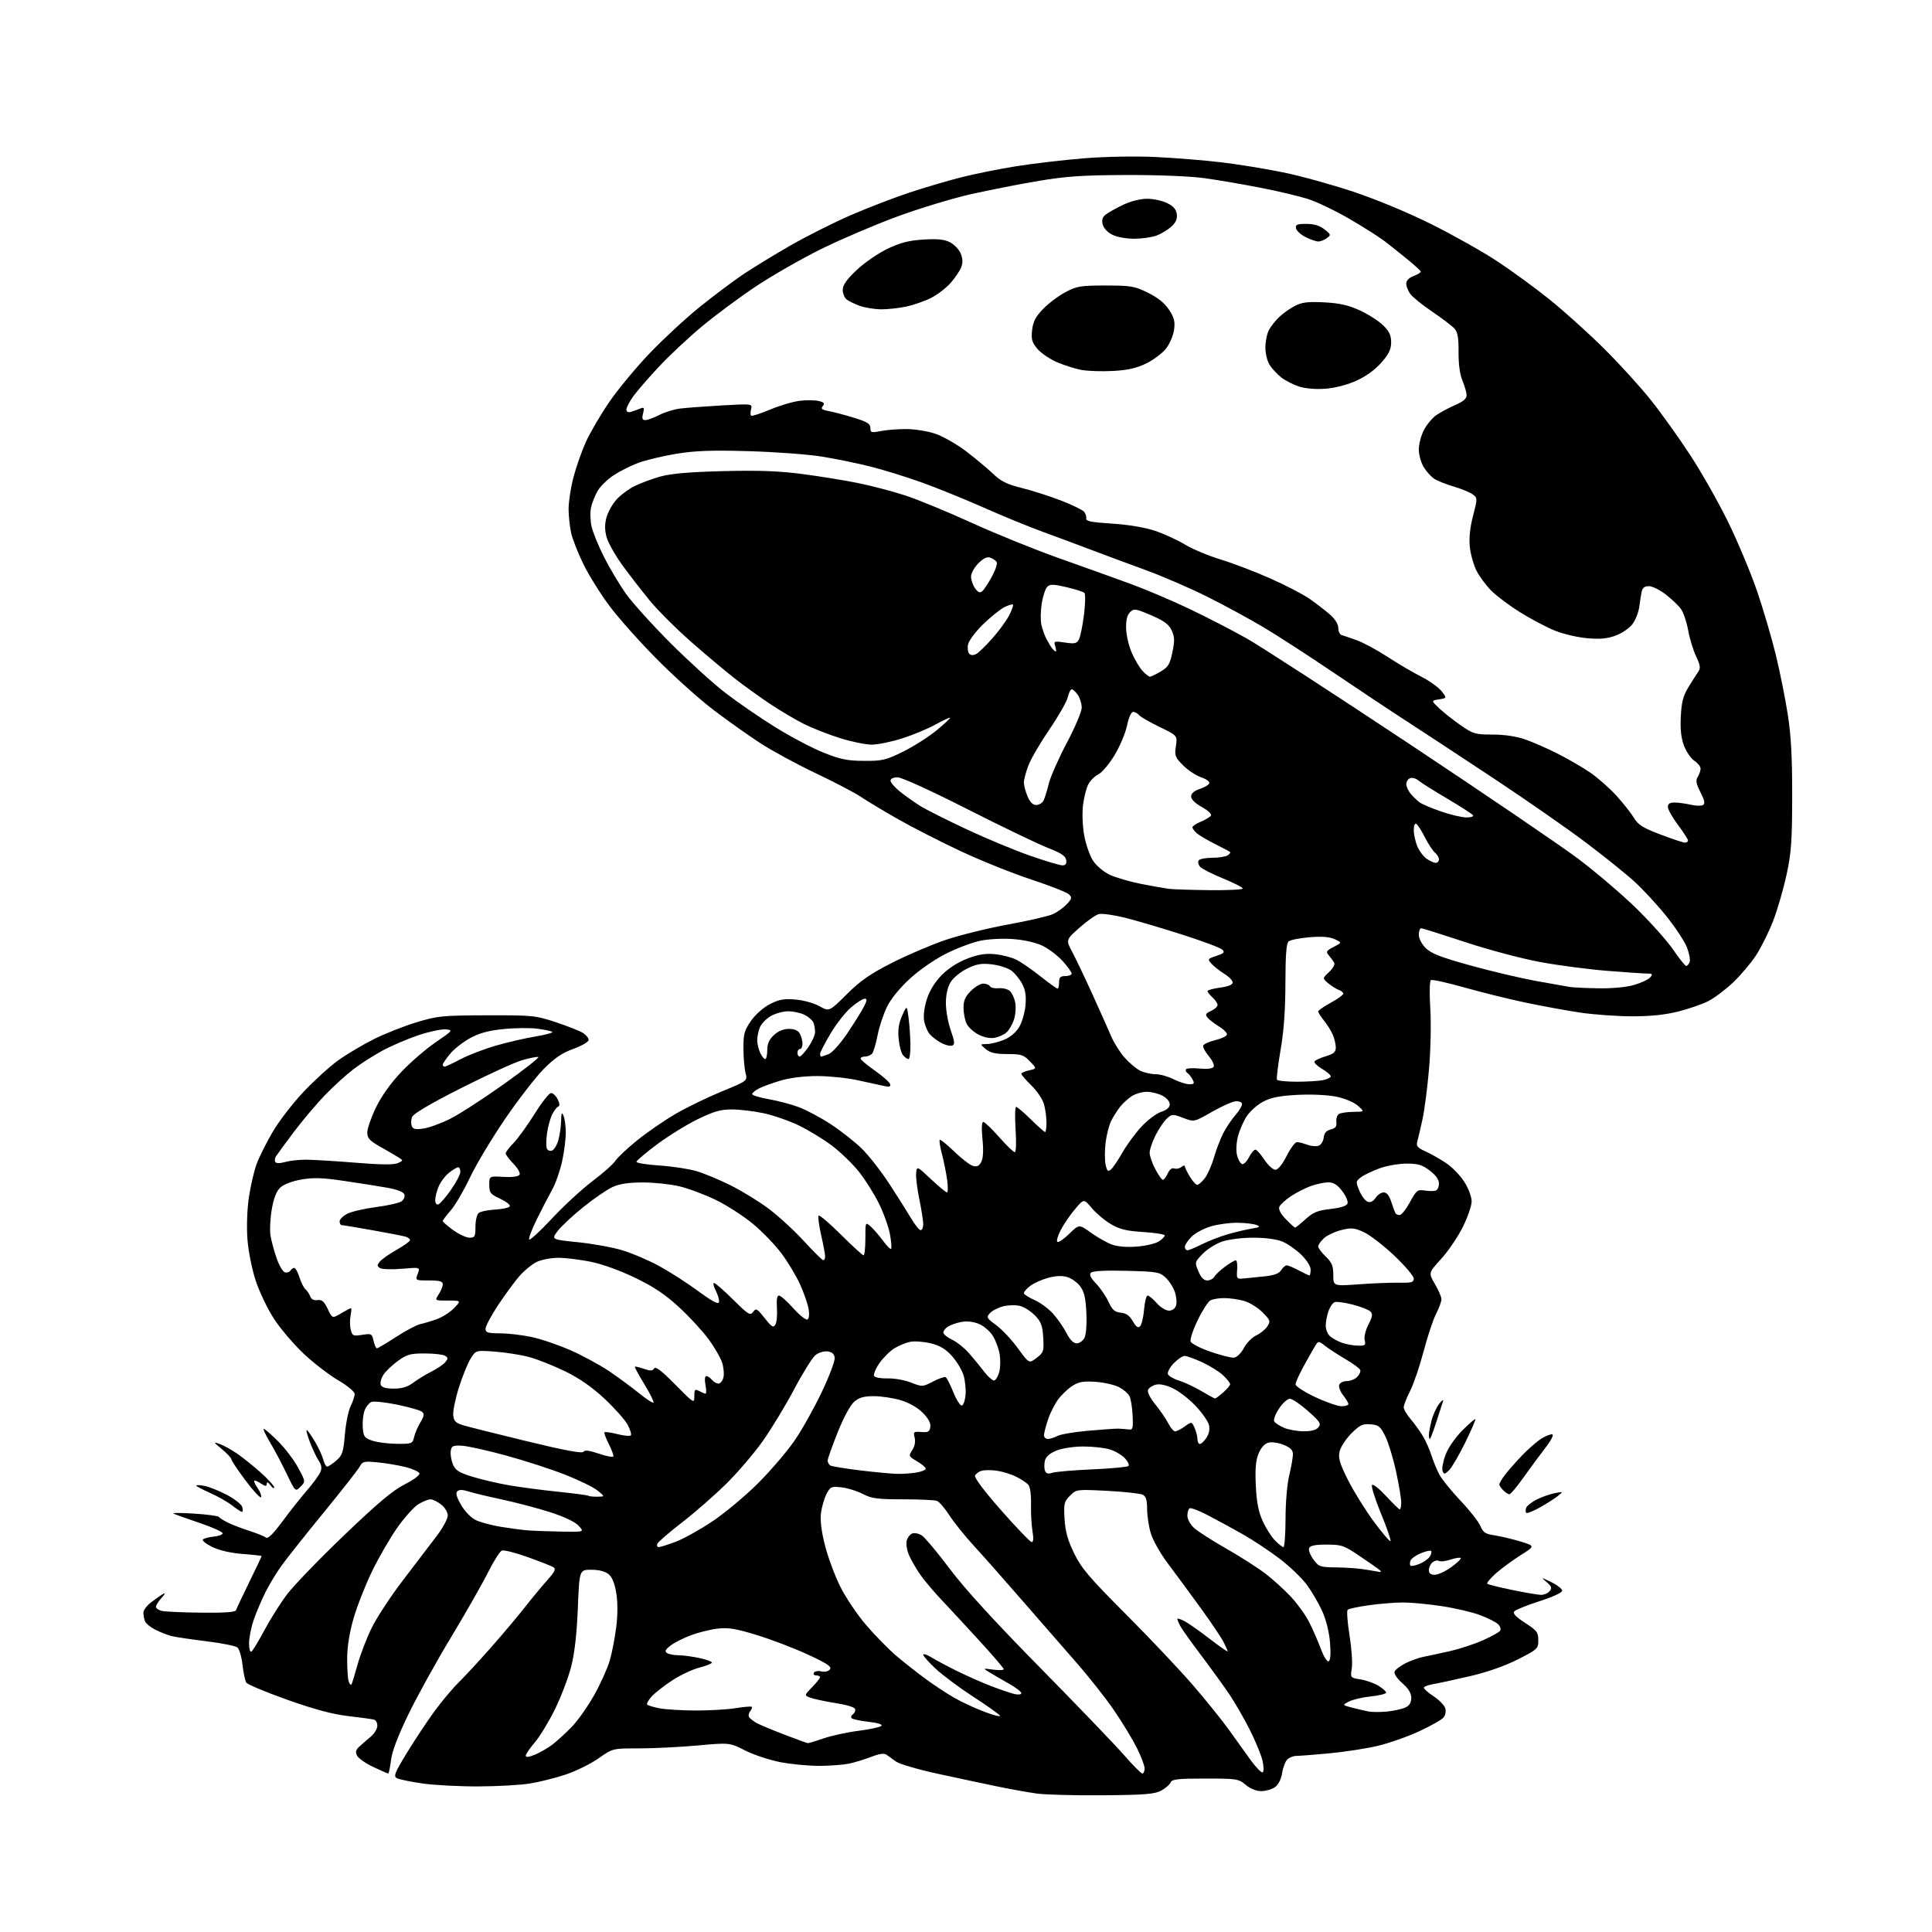 <?xml version="1.0" encoding="UTF-8" standalone="no"?>
<svg 
  version="1.1" 
  xmlns="http://www.w3.org/2000/svg" 
  xmlns:xlink="http://www.w3.org/1999/xlink" 
  xmlns:svg="http://www.w3.org/2000/svg"
  xmlns:rdf="http://www.w3.org/1999/02/22-rdf-syntax-ns#"
  xmlns:cc="http://creativecommons.org/ns#"
  xmlns:dc="http://purl.org/dc/elements/1.1/"
  viewBox="0 0 768 768"
  width="768"
  height="768"
>
<style>svg {background-color: white; }</style>"
<path stroke="none" fill="black" fill-rule="evenodd" d="M438.50,713.65C427.50,713.75 415.65,713.44 412.17,712.97C408.69,712.49 401.49,711.20 396.17,710.09C390.85,708.99 380.25,706.72 372.60,705.06C364.96,703.40 357.59,701.24 356.21,700.27C354.84,699.30 353.12,698.06 352.39,697.52C351.48,696.86 349.53,697.14 346.28,698.39C343.65,699.40 339.70,700.61 337.50,701.07C335.30,701.53 330.05,701.93 325.84,701.96C321.62,701.98 314.65,701.33 310.34,700.51C306.03,699.69 299.69,697.60 296.25,695.86C290.00,692.70 290.00,692.70 277.25,693.86C270.24,694.49 259.79,695.01 254.04,695.01C243.59,695.00 243.59,695.00 237.95,698.95C234.85,701.13 228.98,704.03 224.90,705.40C220.83,706.76 214.39,708.38 210.58,708.99C206.78,709.59 197.53,710.11 190.03,710.13C182.53,710.15 172.59,709.62 167.94,708.96C163.30,708.29 158.74,707.35 157.81,706.87C156.34,706.11 156.83,704.85 161.77,696.75C164.87,691.66 169.78,684.25 172.69,680.28C175.60,676.30 179.94,671.13 182.34,668.78C184.74,666.42 190.48,660.22 195.10,654.98C199.72,649.74 205.75,642.59 208.50,639.08C211.25,635.57 215.27,630.71 217.44,628.28C220.56,624.78 221.09,623.68 219.99,622.99C219.21,622.51 214.61,620.70 209.76,618.97C204.91,617.23 200.29,616.06 199.50,616.36C198.71,616.66 196.20,620.64 193.92,625.21C191.63,629.77 185.05,641.30 179.30,650.83C173.54,660.36 165.97,674.03 162.47,681.22C158.25,689.89 155.88,696.09 155.44,699.64C155.07,702.59 154.57,705.00 154.32,705.00C154.08,705.00 151.43,703.84 148.43,702.43C145.44,701.01 142.53,698.99 141.97,697.95C141.18,696.48 141.39,695.65 142.87,694.27C143.93,693.30 145.96,691.52 147.40,690.33C148.83,689.13 150.00,687.20 150.00,686.04C150.00,684.89 149.44,683.78 148.75,683.59C148.06,683.39 143.45,682.76 138.50,682.18C132.14,681.43 124.99,679.52 114.11,675.65C105.65,672.64 98.35,669.58 97.89,668.84C97.43,668.10 96.76,664.92 96.40,661.77C96.04,658.61 95.13,655.52 94.38,654.90C93.63,654.28 88.10,653.16 82.09,652.43C76.09,651.69 69.89,650.77 68.33,650.40C66.78,650.02 63.87,648.90 61.87,647.90C59.88,646.90 57.97,645.35 57.62,644.46C57.28,643.57 57.00,642.03 57.00,641.04C57.00,640.05 58.46,638.14 60.25,636.80C62.04,635.46 64.17,633.98 65.00,633.52C65.83,633.06 65.49,633.79 64.25,635.15C63.01,636.51 62.00,638.11 62.00,638.71C62.00,639.30 63.01,640.04 64.25,640.35C65.49,640.66 72.56,640.98 79.96,641.06C89.24,641.17 93.55,640.86 93.81,640.08C94.02,639.45 96.39,634.43 99.09,628.91C101.79,623.39 104.00,618.74 104.00,618.58C104.00,618.42 100.61,618.03 96.47,617.72C91.76,617.36 87.24,616.33 84.40,614.95C81.90,613.74 80.22,612.39 80.68,611.95C81.13,611.50 83.08,611.00 85.00,610.82C86.92,610.64 88.50,610.05 88.50,609.50C88.50,608.95 84.45,607.12 79.50,605.44C74.55,603.76 69.83,602.09 69.00,601.72C68.17,601.36 71.78,601.33 77.00,601.67C82.22,602.00 86.72,602.60 87.00,603.00C87.28,603.40 88.85,604.40 90.50,605.22C92.15,606.05 95.97,607.52 99.00,608.50C102.03,609.47 105.03,610.68 105.67,611.19C106.48,611.83 108.49,609.88 112.25,604.81C115.22,600.79 119.58,595.28 121.93,592.57C124.28,589.86 126.67,586.61 127.25,585.36C128.04,583.62 127.90,582.50 126.66,580.61C125.77,579.25 124.18,575.86 123.12,573.07C122.06,570.28 121.56,568.23 122.00,568.50C122.45,568.78 123.95,570.94 125.34,573.32C126.73,575.69 128.17,578.84 128.54,580.32C128.91,581.79 129.59,583.00 130.05,583.00C130.51,583.00 132.13,581.93 133.65,580.63C136.08,578.53 136.49,577.32 137.10,570.19C137.48,565.75 138.51,560.68 139.40,558.91C140.28,557.14 140.99,554.97 140.98,554.10C140.97,553.20 138.10,550.83 134.42,548.67C130.82,546.57 124.68,541.84 120.77,538.17C116.87,534.50 111.58,528.31 109.02,524.40C106.46,520.50 103.16,513.67 101.69,509.22C100.18,504.63 98.74,497.50 98.37,492.71C97.99,487.70 98.22,480.92 98.94,475.97C99.61,471.39 101.02,465.36 102.06,462.57C103.11,459.78 105.97,454.08 108.42,449.90C110.87,445.72 116.35,438.60 120.61,434.08C124.86,429.56 131.13,423.87 134.53,421.44C137.94,419.01 144.27,415.25 148.61,413.08C152.95,410.91 160.55,407.90 165.50,406.40C173.91,403.84 175.75,403.66 193.50,403.60C211.74,403.55 212.84,403.66 221.00,406.36C225.68,407.91 230.51,409.83 231.75,410.61C232.99,411.40 234.00,412.65 234.00,413.39C234.00,414.13 231.26,415.73 227.91,416.95C223.34,418.62 220.39,420.63 216.11,424.97C212.97,428.16 206.11,437.02 200.86,444.67C195.62,452.33 189.30,462.85 186.84,468.06C184.37,473.27 180.92,479.16 179.17,481.15C177.43,483.14 176.00,485.04 176.00,485.38C176.00,485.71 177.87,487.34 180.15,488.99C182.43,490.65 185.36,492.00 186.65,492.00C188.76,492.00 189.00,491.55 189.00,487.62C189.00,485.21 189.58,482.77 190.28,482.18C190.98,481.60 193.99,480.98 196.95,480.81C199.92,480.64 202.49,480.04 202.68,479.48C202.86,478.92 201.10,477.57 198.76,476.48C194.94,474.70 194.50,474.14 194.50,471.00C194.50,467.50 194.50,467.50 200.14,467.83C203.68,468.03 206.06,467.72 206.51,466.99C206.92,466.32 205.89,464.45 204.11,462.62C202.40,460.85 201.00,459.00 201.00,458.50C201.00,458.00 202.44,456.11 204.20,454.30C205.95,452.48 209.71,447.29 212.54,442.75C215.37,438.21 218.31,434.50 219.06,434.50C219.82,434.50 221.00,435.62 221.69,437.00C222.47,438.56 222.57,439.63 221.95,439.84C221.40,440.03 220.34,441.38 219.58,442.85C218.82,444.32 217.87,447.65 217.49,450.25C217.10,452.85 217.03,455.65 217.35,456.47C217.67,457.31 218.59,457.71 219.44,457.38C220.28,457.06 221.42,455.16 221.97,453.15C222.53,451.14 223.02,447.70 223.06,445.50C223.12,442.35 223.32,441.92 224.00,443.50C224.47,444.60 224.88,447.52 224.91,450.00C224.94,452.48 224.31,457.61 223.50,461.42C222.69,465.23 220.89,470.40 219.49,472.92C218.09,475.44 215.32,480.78 213.34,484.79C211.36,488.80 210.03,492.37 210.39,492.72C210.74,493.07 214.85,489.27 219.52,484.27C224.19,479.27 231.39,472.63 235.53,469.51C239.67,466.40 243.78,462.75 244.66,461.40C245.54,460.05 249.48,456.36 253.41,453.20C257.35,450.03 264.15,445.35 268.53,442.80C272.91,440.24 281.15,436.24 286.84,433.90C297.18,429.65 297.18,429.65 296.37,426.57C295.93,424.88 295.55,420.50 295.53,416.83C295.50,411.02 295.88,409.62 298.51,405.83C300.25,403.34 303.43,400.51 306.01,399.18C309.65,397.30 311.58,396.94 316.18,397.33C319.38,397.59 323.57,398.75 325.75,399.98C329.63,402.16 329.63,402.16 336.57,395.27C342.04,389.83 345.86,387.17 354.67,382.69C360.82,379.56 370.50,375.44 376.17,373.54C381.85,371.64 393.02,368.90 401.00,367.45C408.98,366.00 416.91,364.15 418.63,363.35C420.35,362.54 422.80,360.78 424.07,359.42C426.09,357.28 426.20,356.77 424.94,355.53C424.15,354.74 417.40,352.08 409.94,349.62C402.48,347.16 389.88,342.10 381.94,338.38C374.00,334.66 362.77,328.93 357.00,325.64C351.23,322.35 344.56,318.35 342.20,316.75C339.83,315.14 331.79,310.94 324.33,307.40C316.86,303.86 306.87,298.44 302.13,295.35C297.38,292.25 289.00,286.30 283.50,282.12C278.00,277.93 267.98,268.94 261.23,262.13C254.47,255.33 246.03,245.87 242.47,241.13C238.90,236.38 234.20,228.90 232.03,224.50C229.86,220.10 227.63,214.47 227.07,212.00C226.51,209.53 226.04,205.21 226.02,202.41C226.01,199.61 226.86,193.99 227.91,189.91C228.96,185.83 231.21,179.44 232.89,175.69C234.58,171.95 238.76,164.82 242.17,159.84C245.57,154.86 252.80,146.14 258.23,140.45C263.66,134.77 272.63,126.47 278.18,122.00C283.72,117.54 291.46,111.73 295.38,109.09C299.30,106.46 307.82,101.25 314.32,97.52C320.83,93.80 331.63,88.38 338.32,85.48C345.02,82.58 355.45,78.57 361.50,76.56C367.55,74.56 376.82,71.82 382.10,70.48C387.38,69.14 397.28,67.15 404.10,66.06C410.92,64.98 423.02,63.56 431.00,62.92C439.52,62.24 451.28,62.03 459.50,62.42C467.20,62.79 478.92,63.73 485.53,64.53C492.15,65.32 503.14,67.10 509.94,68.49C516.75,69.87 529.31,73.34 537.86,76.18C547.16,79.28 559.64,84.47 568.95,89.10C577.50,93.36 589.23,99.95 595.00,103.74C600.77,107.53 610.22,114.42 615.99,119.06C621.75,123.70 631.46,132.45 637.56,138.50C643.66,144.55 652.06,153.78 656.22,159.00C660.38,164.22 667.46,174.12 671.95,181.00C676.44,187.88 683.24,199.88 687.04,207.68C690.85,215.48 695.99,227.77 698.46,234.98C700.93,242.20 704.28,253.59 705.91,260.30C707.54,267.01 709.68,277.68 710.67,284.00C711.98,292.41 712.45,301.14 712.42,316.50C712.40,334.30 712.06,339.05 710.19,347.67C708.98,353.27 706.61,361.46 704.93,365.88C703.24,370.29 700.16,376.51 698.09,379.70C696.01,382.89 691.84,387.81 688.83,390.64C685.82,393.47 681.44,396.76 679.10,397.95C676.75,399.15 671.43,401.00 667.26,402.06C662.05,403.39 656.29,404.00 648.83,404.00C642.87,404.00 633.51,403.33 628.03,402.50C622.56,401.68 612.77,399.89 606.29,398.52C599.81,397.15 588.93,394.46 582.12,392.54C575.31,390.61 569.33,389.30 568.82,389.61C568.29,389.94 568.18,394.64 568.56,400.84C568.93,406.79 568.71,417.42 568.06,424.90C567.43,432.28 566.26,441.28 565.47,444.90C564.68,448.53 563.76,452.50 563.41,453.71C562.89,455.57 563.42,456.22 566.64,457.69C568.76,458.65 572.45,460.75 574.84,462.33C577.23,463.92 580.49,467.29 582.09,469.81C583.73,472.38 585.00,475.78 585.00,477.56C585.00,479.30 583.40,483.94 581.44,487.85C579.48,491.77 575.61,497.46 572.84,500.49C567.81,505.99 567.81,505.99 570.40,510.42C571.83,512.86 573.00,515.58 573.00,516.47C573.00,517.35 572.04,519.97 570.86,522.28C569.68,524.58 567.46,531.28 565.91,537.16C564.37,543.04 561.96,550.12 560.56,552.89C559.15,555.66 558.00,558.61 558.00,559.43C558.00,560.26 559.27,562.41 560.82,564.22C562.37,566.02 564.56,569.08 565.70,571.00C566.83,572.92 568.32,576.30 569.01,578.50C569.71,580.70 571.08,584.08 572.08,586.00C573.07,587.92 576.88,592.65 580.53,596.50C584.19,600.35 587.76,604.89 588.48,606.60C589.56,609.20 590.47,609.80 594.14,610.33C596.54,610.69 601.15,611.78 604.38,612.76C610.27,614.55 610.27,614.55 604.38,618.27C601.15,620.32 596.74,623.57 594.58,625.50C592.43,627.42 590.92,629.25 591.22,629.56C591.53,629.86 595.99,630.98 601.14,632.04C606.29,633.10 611.46,633.98 612.63,633.99C613.80,633.99 615.31,633.33 616.00,632.51C617.01,631.28 616.81,630.64 614.87,628.96C612.50,626.91 612.50,626.91 616.75,628.97C619.09,630.11 621.00,631.62 621.00,632.33C621.00,633.08 617.19,634.84 611.95,636.51C606.98,638.10 602.48,639.93 601.95,640.56C601.27,641.38 602.55,642.73 606.24,645.11C610.94,648.14 611.50,648.87 611.50,652.00C611.50,655.37 611.21,655.65 603.35,659.64C598.21,662.25 591.20,664.71 584.35,666.30C578.38,667.69 571.81,669.11 569.75,669.46C567.69,669.81 566.00,670.46 566.00,670.91C566.00,671.36 567.76,672.90 569.92,674.33C572.08,675.76 574.14,677.86 574.50,679.01C574.88,680.21 574.60,681.78 573.83,682.72C573.10,683.61 568.73,686.09 564.13,688.22C559.53,690.35 552.10,692.96 547.63,694.01C543.16,695.07 534.55,696.40 528.50,696.97C522.45,697.53 516.52,698.00 515.32,698.00C514.12,698.00 512.50,698.64 511.71,699.43C510.92,700.22 509.99,702.67 509.64,704.88C509.24,707.38 508.16,709.48 506.77,710.45C505.55,711.30 503.11,712.00 501.35,712.00C499.40,712.00 497.00,711.03 495.18,709.50C492.34,707.11 491.63,707.00 479.07,707.00C468.18,707.00 465.84,707.26 465.35,708.54C465.02,709.38 463.35,710.84 461.63,711.78C459.02,713.20 455.20,713.51 438.50,713.65zM454.10,705.00C454.60,705.00 455.00,704.09 455.00,702.97C455.00,701.86 453.59,698.14 451.87,694.72C450.15,691.30 446.06,684.57 442.77,679.77C439.49,674.96 432.54,666.19 427.33,660.27C422.13,654.35 412.41,643.20 405.73,635.50C399.06,627.80 390.70,618.35 387.15,614.50C383.60,610.65 379.22,605.19 377.40,602.38C375.59,599.56 373.37,596.97 372.47,596.63C371.57,596.28 365.49,596.00 358.95,596.00C348.77,596.00 346.48,595.69 342.98,593.87C340.73,592.70 336.93,591.52 334.53,591.25C330.46,590.79 330.07,590.96 328.57,593.86C327.69,595.57 326.70,598.92 326.37,601.32C325.98,604.20 326.48,608.51 327.88,614.08C329.03,618.71 331.75,626.10 333.92,630.50C336.10,634.93 340.74,641.85 344.32,646.00C347.87,650.12 353.19,655.56 356.14,658.08C359.09,660.60 364.33,664.74 367.80,667.28C371.26,669.83 376.48,673.27 379.40,674.94C382.32,676.61 387.73,679.12 391.42,680.51C395.12,681.90 397.85,682.56 397.49,681.99C397.13,681.41 392.36,678.03 386.88,674.47C381.41,670.92 374.69,665.92 371.96,663.37C369.23,660.82 367.00,658.30 367.00,657.78C367.00,657.26 368.46,657.73 370.25,658.83C372.04,659.93 376.65,662.38 380.50,664.29C384.35,666.19 390.43,668.87 394.00,670.25C397.57,671.63 401.74,673.04 403.25,673.40C404.81,673.76 406.00,673.62 406.00,673.06C406.00,672.52 403.86,670.87 401.25,669.39C398.64,667.91 395.17,665.89 393.54,664.91C390.58,663.13 390.58,663.13 394.79,663.70C397.11,664.01 399.00,663.93 399.00,663.52C399.00,663.12 394.61,658.00 389.25,652.14C383.89,646.29 377.02,638.88 374.00,635.68C370.98,632.48 367.21,627.98 365.63,625.68C364.06,623.38 362.11,619.97 361.31,618.11C360.51,616.24 360.11,613.70 360.42,612.47C360.73,611.23 361.73,609.94 362.63,609.59C363.54,609.24 365.27,609.60 366.48,610.39C367.68,611.18 372.67,617.15 377.56,623.66C383.53,631.61 395.33,644.53 413.52,663.00C428.40,678.12 443.42,693.76 446.89,697.75C450.37,701.74 453.61,705.00 454.10,705.00zM501.95,704.53C502.41,704.25 502.38,702.18 501.88,699.95C501.37,697.71 499.11,692.20 496.85,687.69C494.58,683.19 490.91,676.80 488.68,673.50C486.45,670.20 481.40,663.23 477.46,658.00C473.51,652.77 469.77,647.52 469.14,646.32C468.51,645.11 468.00,643.87 468.00,643.54C468.00,643.21 469.25,643.60 470.79,644.39C472.32,645.18 476.82,648.34 480.79,651.40C484.75,654.47 488.00,656.73 488.00,656.44C488.00,656.14 487.27,654.46 486.37,652.70C485.48,650.94 481.32,644.77 477.13,639.00C472.94,633.23 467.14,625.35 464.24,621.50C461.33,617.65 458.29,612.28 457.48,609.57C456.66,606.86 456.00,602.48 456.00,599.85C456.00,596.31 455.55,594.84 454.25,594.17C453.29,593.68 446.96,592.99 440.20,592.64C427.96,592.01 427.89,592.02 425.34,594.57C423.00,596.91 422.82,597.70 423.18,603.81C423.48,608.84 424.43,612.24 427.00,617.50C429.89,623.44 433.05,627.14 447.73,641.85C457.25,651.40 469.32,664.18 474.55,670.27C479.78,676.35 486.16,684.29 488.72,687.91C491.29,691.54 495.12,696.87 497.24,699.78C499.37,702.68 501.48,704.82 501.95,704.53zM212.70,697.48C214.73,696.63 217.85,694.83 219.63,693.47C221.41,692.11 224.85,688.96 227.27,686.47C229.70,683.97 233.74,678.23 236.26,673.72C238.78,669.20 241.55,663.02 242.42,660.00C243.28,656.98 244.43,651.06 244.96,646.85C245.57,642.01 245.58,637.04 244.99,633.35C244.35,629.39 243.36,626.93 241.91,625.75C240.55,624.63 238.07,624.00 235.04,624.00C230.31,624.00 230.31,624.00 229.70,639.25C229.29,649.49 228.42,657.13 227.05,662.50C225.93,666.90 223.02,674.55 220.58,679.50C218.14,684.45 214.54,690.37 212.57,692.66C210.61,694.95 209.00,697.31 209.00,697.92C209.00,698.65 210.26,698.50 212.70,697.48zM321.09,692.93C321.42,692.97 324.28,692.11 327.45,691.02C330.62,689.93 336.85,688.58 341.30,688.02C345.75,687.46 349.82,686.58 350.33,686.07C350.92,685.48 348.95,684.87 345.11,684.43C341.73,684.05 338.73,683.38 338.46,682.94C338.19,682.50 338.42,681.86 338.98,681.51C339.54,681.16 340.00,680.30 340.00,679.58C340.00,678.73 337.32,677.84 332.28,677.03C328.04,676.34 323.46,675.37 322.12,674.86C319.68,673.93 319.68,673.93 322.84,670.67C324.58,668.87 326.00,667.09 326.00,666.70C326.00,666.32 325.30,666.00 324.44,666.00C323.58,666.00 323.18,665.52 323.55,664.92C323.92,664.32 325.24,664.10 326.49,664.41C327.82,664.74 329.24,664.42 329.88,663.64C330.77,662.57 329.04,661.39 321.25,657.76C315.89,655.27 306.77,651.78 301.00,650.00C292.51,647.40 289.50,646.90 285.27,647.40C282.39,647.74 277.59,648.93 274.60,650.05C271.61,651.17 267.97,653.03 266.50,654.18C264.45,655.79 264.14,656.47 265.17,657.12C265.90,657.59 267.94,657.98 269.70,657.98C271.46,657.99 275.17,658.49 277.95,659.08C280.73,659.68 283.00,660.49 283.00,660.89C283.00,661.29 280.76,662.20 278.02,662.90C275.28,663.60 270.44,665.87 267.27,667.94C264.10,670.02 260.41,672.90 259.08,674.35C257.75,675.80 256.94,677.28 257.29,677.62C257.64,677.97 259.85,678.63 262.21,679.08C264.57,679.54 271.00,679.93 276.50,679.95C282.00,679.97 289.17,679.55 292.44,679.02C295.70,678.48 298.58,678.25 298.83,678.50C299.08,678.75 298.80,679.54 298.20,680.26C297.60,680.98 297.43,682.05 297.81,682.63C298.19,683.22 299.62,684.30 301.00,685.04C302.38,685.77 307.32,687.83 312.00,689.61C316.68,691.40 320.77,692.89 321.09,692.93zM551.29,680.37C553.92,680.12 557.19,679.42 558.54,678.80C560.28,678.01 561.00,676.88 561.00,674.94C561.00,673.06 559.89,671.23 557.41,669.06C555.32,667.22 554.05,665.32 554.36,664.50C554.66,663.72 556.61,662.22 558.70,661.17C560.79,660.11 564.08,658.94 566.00,658.58C567.92,658.21 572.65,657.19 576.50,656.32C580.35,655.44 586.25,653.49 589.61,651.99C592.98,650.48 596.02,648.78 596.37,648.20C596.73,647.63 596.34,646.48 595.51,645.65C594.68,644.82 591.45,643.19 588.33,642.02C585.21,640.85 578.35,639.25 573.08,638.46C567.81,637.66 560.95,637.01 557.82,637.01C554.70,637.00 548.62,637.48 544.32,638.08C540.02,638.67 536.15,639.49 535.72,639.91C535.29,640.32 535.62,644.87 536.45,650.02C537.28,655.17 537.69,661.08 537.36,663.16C536.76,666.93 536.76,666.94 540.80,667.58C543.03,667.94 546.24,669.07 547.93,670.10C549.62,671.13 551.00,672.36 551.00,672.84C551.00,673.32 548.28,674.00 544.96,674.35C541.64,674.69 537.71,675.61 536.23,676.39C533.54,677.80 533.54,677.80 537.52,678.83C539.71,679.40 542.62,680.08 544.00,680.34C545.38,680.61 548.66,680.62 551.29,680.37zM139.65,669.69C139.87,669.47 140.96,665.96 142.08,661.89C143.20,657.83 145.75,651.16 147.76,647.08C149.77,642.99 155.39,634.44 160.25,628.08C165.11,621.71 171.10,613.86 173.55,610.64C176.00,607.42 178.00,603.74 178.00,602.46C178.00,601.15 176.86,599.25 175.37,598.07C173.92,596.93 172.00,596.00 171.12,596.00C170.23,596.01 168.07,596.88 166.31,597.95C164.56,599.02 160.81,603.18 157.98,607.20C155.14,611.21 150.63,619.00 147.95,624.50C145.28,630.00 141.94,638.49 140.54,643.36C138.86,649.23 138.00,654.70 138.00,659.53C138.00,663.55 138.28,667.57 138.62,668.46C138.97,669.36 139.43,669.91 139.65,669.69zM528.21,660.37C528.88,659.96 529.06,657.20 528.69,652.82C528.34,648.61 527.11,643.75 525.56,640.35C524.16,637.29 521.43,632.62 519.49,629.98C517.55,627.35 512.71,622.69 508.73,619.65C504.75,616.61 498.12,612.21 494.00,609.88C489.88,607.55 483.64,604.15 480.14,602.33C476.65,600.50 473.38,599.26 472.89,599.57C472.40,599.87 472.00,601.20 472.00,602.52C472.00,603.84 473.18,606.02 474.63,607.36C476.07,608.69 481.81,612.38 487.38,615.55C492.94,618.72 499.98,623.21 503.00,625.53C506.02,627.85 510.60,631.99 513.17,634.74C515.73,637.49 519.00,642.03 520.42,644.85C521.85,647.66 523.94,652.45 525.08,655.49C526.31,658.77 527.58,660.76 528.21,660.37zM99.94,656.54C100.46,656.22 102.78,652.40 105.09,648.07C107.40,643.73 111.44,637.33 114.06,633.84C116.68,630.35 126.87,619.79 136.70,610.37C150.13,597.51 156.15,592.45 160.86,590.07C164.35,588.31 166.96,586.37 166.74,585.70C166.52,585.04 164.13,583.93 161.42,583.23C158.72,582.53 153.74,581.68 150.36,581.34C144.72,580.78 144.12,580.91 143.03,582.94C142.38,584.15 135.90,592.43 128.62,601.32C121.34,610.22 113.78,619.75 111.82,622.50C109.85,625.25 107.01,629.96 105.49,632.98C103.98,635.99 101.90,640.90 100.87,643.88C99.84,646.87 99.00,651.07 99.00,653.22C99.00,655.40 99.41,656.86 99.94,656.54zM570.35,626.00C571.64,626.00 574.61,624.62 576.94,622.93C579.28,621.24 580.95,619.62 580.66,619.33C580.37,619.04 578.54,619.33 576.59,619.97C574.64,620.62 572.56,620.85 571.98,620.49C571.39,620.12 570.26,620.37 569.46,621.04C568.66,621.70 568.00,623.09 568.00,624.12C568.00,625.43 568.72,626.00 570.35,626.00zM548.45,624.87C549.05,624.95 549.05,624.68 548.45,624.14C547.93,623.66 544.41,621.19 540.63,618.64C534.24,614.32 533.33,614.00 527.35,614.00C522.71,614.00 520.79,614.40 520.39,615.43C520.09,616.22 520.86,618.24 522.11,619.93C524.25,622.84 524.75,623.00 531.44,623.07C535.32,623.11 540.52,623.51 543.00,623.95C545.48,624.39 547.93,624.81 548.45,624.87zM564.29,621.66C565.96,620.98 567.80,619.67 568.38,618.76C568.96,617.84 569.18,616.84 568.87,616.53C568.56,616.23 566.72,616.64 564.77,617.45C562.83,618.26 560.99,619.57 560.69,620.36C560.39,621.16 560.39,622.05 560.69,622.36C560.99,622.66 562.61,622.35 564.29,621.66zM261.88,615.00C262.45,615.00 265.46,614.05 268.56,612.89C271.66,611.73 278.27,608.06 283.25,604.73C288.23,601.39 296.40,594.56 301.40,589.55C306.41,584.53 312.90,576.94 315.84,572.67C318.78,568.40 323.64,559.73 326.65,553.40C329.66,547.07 331.98,540.90 331.81,539.69C331.60,538.18 330.70,537.41 328.92,537.20C327.50,537.04 325.35,537.71 324.13,538.70C322.92,539.69 319.11,545.79 315.69,552.26C312.26,558.72 306.67,567.95 303.28,572.76C299.88,577.57 293.37,585.20 288.80,589.72C284.24,594.24 276.26,601.22 271.08,605.22C265.90,609.22 261.47,613.06 261.25,613.75C261.02,614.44 261.30,615.00 261.88,615.00zM510.19,615.00C510.63,615.00 511.01,609.94 511.02,603.75C511.02,597.41 511.66,589.88 512.48,586.50C513.28,583.20 513.94,579.46 513.96,578.20C513.99,576.48 513.08,575.51 510.36,574.38C508.35,573.54 505.63,573.13 504.29,573.46C502.73,573.86 501.32,575.38 500.32,577.76C499.19,580.49 498.89,583.83 499.20,590.48C499.50,596.97 500.25,600.90 501.87,604.50C503.10,607.25 505.29,610.74 506.74,612.25C508.19,613.76 509.74,615.00 510.19,615.00zM410.14,613.00C410.81,613.00 410.91,611.49 410.44,608.75C410.03,606.41 409.77,601.62 409.85,598.11C409.94,594.41 409.51,591.11 408.82,590.28C408.17,589.50 406.03,588.05 404.07,587.07C402.11,586.09 398.70,585.01 396.50,584.67C394.30,584.33 391.52,584.31 390.32,584.63C389.12,584.94 387.90,585.83 387.60,586.60C387.27,587.45 391.44,592.98 398.08,600.50C404.14,607.38 409.57,613.00 410.14,613.00zM552.74,612.60C553.02,612.31 551.31,607.35 548.93,601.57C546.56,595.78 544.97,590.70 545.40,590.28C545.84,589.85 548.37,591.86 551.03,594.75C553.69,597.64 556.13,600.00 556.44,600.00C556.75,600.00 557.00,598.74 557.00,597.20C557.00,595.66 556.08,590.15 554.96,584.95C553.84,579.75 551.92,573.48 550.71,571.00C548.75,567.02 548.08,566.46 544.81,566.19C541.64,565.93 540.55,566.45 537.16,569.84C534.98,572.02 532.89,575.25 532.50,577.02C531.92,579.64 532.55,581.75 535.87,588.37C538.12,592.84 542.72,600.24 546.09,604.81C549.46,609.38 552.45,612.88 552.74,612.60zM222.92,608.83C232.35,609.00 232.35,609.00 229.99,606.49C228.50,604.90 224.27,602.91 218.56,601.08C213.58,599.49 205.00,597.24 199.50,596.06C194.00,594.89 188.00,593.45 186.16,592.86C183.84,592.11 182.50,592.10 181.77,592.83C181.05,593.55 181.53,595.23 183.33,598.30C184.84,600.88 187.31,603.39 189.22,604.30C191.02,605.15 195.43,606.33 199.00,606.92C202.57,607.50 207.30,608.14 209.50,608.32C211.70,608.51 217.74,608.74 222.92,608.83zM612.14,599.23C609.47,600.73 607.03,601.70 606.71,601.38C606.40,601.06 606.39,600.15 606.69,599.36C607.00,598.56 608.88,597.09 610.87,596.08C612.87,595.07 616.08,593.94 618.00,593.56C621.50,592.88 621.50,592.88 619.25,594.69C618.01,595.69 614.82,597.73 612.14,599.23zM96.16,600.99C95.80,600.98 94.06,599.84 92.30,598.46C90.54,597.07 86.60,594.83 83.55,593.48C80.50,592.13 78.00,590.81 78.00,590.54C78.00,590.27 79.46,590.32 81.25,590.66C83.04,590.99 87.05,592.59 90.16,594.22C93.27,595.85 96.04,598.04 96.31,599.09C96.59,600.14 96.52,601.00 96.16,600.99zM103.79,595.14C103.58,595.75 100.85,592.82 97.71,588.65C94.57,584.48 92.00,580.64 92.00,580.13C92.00,579.61 90.31,577.80 88.25,576.09C84.76,573.21 84.70,573.06 87.33,574.00C88.88,574.55 92.04,576.31 94.34,577.89C96.65,579.48 100.89,582.89 103.77,585.48C106.65,588.07 109.00,590.68 109.00,591.28C109.00,591.89 108.34,591.51 107.53,590.44C106.56,589.15 106.05,588.96 106.03,589.87C106.01,590.95 105.48,590.89 103.50,589.59C102.12,588.69 101.00,588.31 101.00,588.75C101.00,589.19 101.71,590.57 102.57,591.80C103.44,593.04 103.99,594.54 103.79,595.14zM237.42,594.96C240.50,594.93 240.50,594.93 237.56,592.53C235.94,591.20 230.09,588.35 224.56,586.18C219.03,584.01 208.43,580.57 201.00,578.55C193.57,576.52 185.70,574.78 183.50,574.68C180.00,574.52 179.46,574.79 179.17,576.84C178.99,578.13 179.38,580.50 180.04,582.09C181.03,584.48 182.40,585.35 187.82,587.03C191.45,588.15 198.03,589.68 202.45,590.44C206.88,591.20 215.68,592.36 222.00,593.01C228.32,593.66 233.69,594.38 233.92,594.60C234.15,594.82 235.72,594.98 237.42,594.96zM600.02,594.00C599.54,594.00 598.44,593.29 597.57,592.43C596.71,591.56 596.00,590.50 596.00,590.06C596.00,589.63 596.97,587.97 598.16,586.38C599.35,584.80 602.39,581.34 604.91,578.69C607.44,576.05 610.96,572.97 612.75,571.86C614.54,570.75 616.50,570.00 617.10,570.20C617.71,570.40 616.46,572.80 614.32,575.53C612.19,578.27 608.30,583.54 605.67,587.25C603.05,590.96 600.50,594.00 600.02,594.00zM119.45,590.99C117.41,593.04 117.41,593.04 113.95,585.84C112.05,581.88 109.07,576.25 107.32,573.32C105.58,570.39 104.47,568.00 104.87,568.00C105.27,568.00 107.82,570.22 110.55,572.93C113.27,575.64 116.85,580.36 118.50,583.41C121.49,588.95 121.49,588.95 119.45,590.99zM356.50,585.88C358.70,585.93 362.19,585.70 364.25,585.36C366.31,585.02 368.00,584.33 368.00,583.84C368.00,583.34 366.44,582.01 364.53,580.89C361.17,578.90 361.11,578.76 362.64,576.43C363.62,574.93 363.98,573.06 363.59,571.50C363.00,569.17 363.19,569.01 366.23,569.24C368.96,569.46 369.55,569.13 369.82,567.22C370.04,565.69 369.04,563.84 366.77,561.57C364.69,559.49 361.33,557.58 358.02,556.60C355.06,555.72 350.27,555.00 347.37,555.00C343.35,555.00 341.50,555.53 339.52,557.25C338.00,558.58 335.30,563.58 332.97,569.43C330.78,574.89 329.00,579.92 329.00,580.62C329.00,581.31 329.48,582.18 330.06,582.54C330.65,582.90 335.93,583.78 341.81,584.49C347.69,585.20 354.30,585.83 356.50,585.88zM418.26,585.46C419.49,585.04 426.65,584.42 434.17,584.10C441.69,583.77 448.18,583.16 448.59,582.75C449.00,582.33 448.35,580.94 447.13,579.64C445.92,578.35 443.21,576.78 441.10,576.15C438.99,575.52 434.29,575.00 430.65,575.00C426.90,575.00 422.30,575.70 420.01,576.61C417.32,577.69 415.78,579.02 415.38,580.61C415.05,581.92 415.06,583.72 415.40,584.61C415.86,585.79 416.63,586.02 418.26,585.46zM576.08,584.37C574.28,586.16 574.01,586.20 573.44,584.71C573.10,583.81 573.63,580.91 574.63,578.28C575.67,575.53 578.50,571.43 581.28,568.64C583.94,565.97 586.28,563.95 586.47,564.14C586.67,564.34 584.86,568.52 582.45,573.43C580.04,578.35 577.18,583.27 576.08,584.37zM243.81,578.94C243.98,578.50 243.16,576.27 241.99,573.98C240.82,571.68 240.06,569.60 240.31,569.36C240.56,569.11 242.85,569.44 245.42,570.08C247.98,570.73 250.38,570.96 250.74,570.59C251.11,570.22 250.55,568.32 249.50,566.36C248.44,564.41 244.31,559.75 240.31,556.02C235.37,551.40 230.37,547.93 224.68,545.14C220.07,542.89 213.65,540.34 210.40,539.46C207.16,538.59 201.04,537.62 196.82,537.30C189.14,536.72 189.14,536.72 187.05,540.11C185.90,541.98 183.81,547.16 182.40,551.62C180.99,556.09 179.99,561.04 180.17,562.62C180.44,565.02 181.17,565.70 184.50,566.67C186.70,567.31 198.12,570.17 209.88,573.02C224.65,576.60 231.47,577.86 231.94,577.10C232.42,576.32 234.24,576.55 238.06,577.86C241.05,578.88 243.64,579.37 243.81,578.94zM157.73,573.94C163.72,574.00 163.99,573.89 164.61,571.25C164.97,569.74 166.10,567.09 167.13,565.38C168.63,562.89 168.75,562.04 167.74,561.20C167.04,560.62 162.63,559.35 157.94,558.39C153.24,557.42 148.63,556.93 147.69,557.29C146.74,557.65 145.51,559.17 144.94,560.67C144.37,562.16 144.04,565.21 144.20,567.44C144.47,571.08 144.86,571.62 148.00,572.69C149.93,573.35 154.30,573.91 157.73,573.94zM476.98,574.00C477.51,574.00 478.69,572.88 479.59,571.51C480.64,569.90 480.99,568.09 480.57,566.42C480.21,564.99 477.87,561.63 475.36,558.96C472.86,556.28 468.81,553.12 466.38,551.94C463.52,550.56 461.05,550.02 459.43,550.43C458.05,550.78 456.66,551.73 456.35,552.54C456.02,553.39 457.26,555.84 459.24,558.26C461.15,560.59 463.46,563.96 464.38,565.75C465.30,567.54 466.53,569.00 467.12,569.00C467.71,569.00 469.43,568.12 470.95,567.03C473.71,565.07 473.71,565.07 474.86,567.58C475.48,568.96 476.00,570.97 476.00,572.05C476.00,573.12 476.44,574.00 476.98,574.00zM416.57,572.00C417.43,572.00 419.11,571.47 420.32,570.82C421.52,570.17 427.00,569.24 432.50,568.75C438.00,568.26 443.40,567.88 444.50,567.91C445.60,567.93 447.40,568.07 448.50,568.22C450.33,568.48 450.48,568.00 450.23,562.65C450.08,559.43 449.51,555.95 448.95,554.91C448.40,553.87 446.51,552.28 444.77,551.38C443.02,550.48 438.87,549.54 435.55,549.30C430.73,548.96 428.86,549.28 426.37,550.85C424.64,551.94 422.10,554.33 420.72,556.16C419.34,558.00 417.48,561.65 416.60,564.28C415.72,566.92 415.00,569.73 415.00,570.53C415.00,571.34 415.70,572.00 416.57,572.00zM568.40,572.00C568.18,572.00 568.00,571.30 568.00,570.44C568.00,569.59 568.48,567.00 569.06,564.69C569.64,562.39 571.02,559.38 572.13,558.00C573.24,556.62 573.92,556.17 573.63,557.00C573.35,557.83 572.15,561.54 570.96,565.25C569.78,568.96 568.62,572.00 568.40,572.00zM518.13,568.96C521.21,568.99 523.20,568.46 524.10,567.38C525.27,565.97 524.74,565.15 519.97,560.92C516.96,558.25 513.72,556.05 512.76,556.03C511.81,556.01 509.85,557.77 508.42,559.94C506.98,562.11 506.13,564.40 506.53,565.04C506.92,565.68 508.65,566.81 510.37,567.56C512.09,568.31 515.58,568.94 518.13,568.96zM382.38,558.71C383.00,558.51 383.65,556.58 383.83,554.42C384.01,552.27 383.65,548.78 383.02,546.69C382.39,544.59 380.32,541.14 378.41,539.03C375.85,536.20 373.61,534.87 369.91,533.98C367.15,533.32 363.50,533.05 361.81,533.39C360.11,533.73 357.28,534.90 355.50,536.00C353.73,537.09 351.05,539.77 349.54,541.94C348.04,544.11 347.12,546.38 347.49,546.99C347.87,547.59 350.27,548.02 352.84,547.94C355.40,547.85 359.57,548.59 362.09,549.57C366.61,551.34 366.74,551.34 370.91,549.17C373.23,547.95 375.50,547.19 375.94,547.46C376.39,547.74 377.77,550.47 379.01,553.52C380.25,556.58 381.77,558.91 382.38,558.71zM533.25,559.00C534.76,559.00 536.00,558.61 536.00,558.13C536.00,557.66 535.06,556.07 533.90,554.61C532.75,553.14 532.06,551.28 532.37,550.47C532.68,549.66 534.04,549.00 535.40,549.00C536.75,549.00 538.58,548.27 539.47,547.38C540.36,546.50 540.93,545.26 540.73,544.63C540.53,544.01 537.92,542.07 534.93,540.33C531.94,538.58 528.28,536.20 526.80,535.04C524.09,532.93 524.09,532.93 522.69,535.21C521.92,536.47 519.88,540.08 518.15,543.23C516.42,546.39 515.00,549.58 515.00,550.32C515.00,551.06 518.49,553.32 522.75,555.33C527.01,557.35 531.74,559.00 533.25,559.00zM259.77,557.56C260.05,557.28 258.44,554.02 256.18,550.32C253.93,546.62 252.21,543.45 252.38,543.29C252.54,543.12 254.15,543.50 255.95,544.13C258.51,545.03 259.39,544.99 260.01,543.98C260.59,543.05 262.97,544.86 268.41,550.37C275.88,557.94 276.00,558.02 276.00,555.00C276.00,552.27 276.22,552.05 277.93,552.96C279.00,553.53 280.14,554.00 280.48,554.00C280.82,554.00 280.80,552.42 280.43,550.50C280.04,548.42 280.18,547.00 280.77,547.00C281.31,547.00 282.32,547.67 283.00,548.50C283.68,549.33 284.86,550.00 285.60,550.00C286.35,550.00 287.24,548.90 287.58,547.55C287.91,546.21 287.66,543.51 287.02,541.56C286.38,539.61 283.94,535.43 281.60,532.26C279.27,529.09 274.03,523.42 269.96,519.66C264.49,514.61 259.95,511.56 252.53,507.97C246.56,505.07 239.38,502.48 234.79,501.56C230.55,500.70 224.77,500.00 221.94,500.00C219.12,500.00 215.26,500.73 213.37,501.63C211.48,502.53 208.34,505.11 206.38,507.38C204.43,509.65 200.62,514.85 197.91,518.95C195.21,523.05 193.00,527.22 193.00,528.20C193.00,529.72 193.89,530.00 198.75,530.02C201.91,530.03 207.56,530.68 211.31,531.48C215.05,532.27 222.03,534.65 226.82,536.76C231.60,538.87 238.44,542.57 242.01,544.98C245.58,547.39 250.92,551.32 253.88,553.71C256.84,556.11 259.49,557.84 259.77,557.56zM483.00,555.92C483.27,555.93 484.74,554.85 486.25,553.52C487.76,552.19 489.00,550.71 489.00,550.24C489.00,549.76 487.76,548.19 486.25,546.75C484.74,545.31 481.02,542.98 478.00,541.57C474.98,540.17 471.80,539.02 470.94,539.01C470.08,539.00 468.11,540.32 466.56,541.94C465.01,543.56 463.98,545.50 464.27,546.25C464.56,547.00 466.53,548.15 468.65,548.80C470.77,549.45 474.75,551.31 477.50,552.94C480.25,554.57 482.73,555.91 483.00,555.92zM156.54,552.00C159.83,552.00 162.04,551.32 164.32,549.61C166.07,548.30 169.33,546.31 171.57,545.19C173.80,544.06 176.25,542.40 177.00,541.50C178.16,540.10 178.15,539.71 176.94,538.94C176.15,538.44 172.53,538.02 168.90,538.02C163.15,538.00 161.77,538.38 158.19,540.98C155.92,542.62 153.33,545.09 152.43,546.47C151.52,547.85 151.04,549.66 151.36,550.49C151.76,551.53 153.36,552.00 156.54,552.00zM395.28,548.74C395.89,548.54 396.76,547.05 397.21,545.43C397.66,543.82 397.75,540.70 397.41,538.50C397.07,536.30 395.87,532.99 394.74,531.14C393.62,529.28 391.12,527.11 389.19,526.30C386.98,525.38 384.39,525.08 382.22,525.49C380.31,525.84 377.91,526.66 376.88,527.31C375.84,527.95 375.00,529.03 375.00,529.69C375.00,530.36 376.56,531.65 378.48,532.56C380.39,533.46 383.43,535.89 385.23,537.96C387.03,540.02 389.78,543.37 391.34,545.41C392.90,547.44 394.67,548.94 395.28,548.74zM412.06,539.79C414.84,537.65 415.01,537.12 414.70,531.75C414.43,527.02 413.86,525.46 411.47,522.97C409.88,521.31 407.21,519.59 405.54,519.15C403.87,518.71 400.84,518.77 398.81,519.28C396.78,519.80 394.39,521.01 393.51,521.99C392.02,523.64 392.19,523.96 396.04,526.80C398.31,528.47 402.18,532.59 404.63,535.96C409.08,542.08 409.08,542.08 412.06,539.79zM490.50,539.69C491.67,539.58 493.32,537.98 494.46,535.84C495.54,533.83 497.75,531.58 499.37,530.84C501.00,530.10 502.98,528.49 503.78,527.26C505.12,525.18 504.99,524.79 501.82,521.62C499.94,519.74 496.63,517.71 494.45,517.11C492.28,516.51 488.78,516.01 486.68,516.01C484.59,516.00 482.11,516.41 481.17,516.91C480.24,517.41 477.95,520.96 476.09,524.81C474.23,528.65 472.97,532.47 473.28,533.29C473.60,534.11 477.15,535.93 481.18,537.33C485.20,538.73 489.40,539.79 490.50,539.69zM149.83,535.98C150.20,535.97 153.64,533.93 157.47,531.44C161.30,528.96 165.58,526.69 166.97,526.39C168.36,526.10 171.34,525.21 173.58,524.41C175.82,523.62 178.95,521.62 180.52,519.98C183.37,517.00 183.37,517.00 178.07,517.00C172.77,517.00 172.77,517.00 174.38,514.54C175.27,513.18 176.00,511.38 176.00,510.54C176.00,509.34 174.78,509.00 170.52,509.00C165.05,509.00 165.05,509.00 166.05,506.36C167.06,503.72 167.06,503.72 159.78,504.36C155.78,504.70 151.85,504.58 151.06,504.07C149.83,503.28 149.83,502.91 151.03,501.46C151.80,500.53 154.81,498.43 157.72,496.79C160.62,495.15 163.00,493.43 163.00,492.97C163.00,492.51 162.21,491.90 161.25,491.60C160.29,491.31 154.36,490.15 148.08,489.04C141.79,487.92 136.28,487.00 135.83,487.00C135.37,487.00 135.00,486.34 135.00,485.53C135.00,484.71 136.36,483.35 138.03,482.49C139.69,481.63 144.86,480.43 149.52,479.83C154.17,479.23 158.73,478.19 159.65,477.51C160.57,476.84 161.06,475.60 160.74,474.77C160.37,473.81 157.78,472.82 153.83,472.12C150.35,471.51 142.62,470.29 136.66,469.41C128.13,468.16 124.53,468.04 119.75,468.89C116.12,469.53 112.77,470.81 111.42,472.07C109.89,473.51 108.81,476.27 108.03,480.76C107.40,484.38 107.18,489.10 107.54,491.24C107.90,493.39 109.02,497.48 110.02,500.32C111.02,503.17 112.51,505.64 113.33,505.81C114.14,505.97 115.11,505.64 115.47,505.06C115.82,504.47 116.51,504.00 116.98,504.00C117.46,504.00 118.38,505.69 119.03,507.75C119.69,509.81 120.76,511.95 121.42,512.50C122.08,513.05 122.93,514.32 123.31,515.31C123.74,516.48 124.78,517.02 126.22,516.81C127.97,516.57 128.86,517.34 130.27,520.32C132.09,524.15 132.09,524.15 135.60,522.07C137.53,520.93 139.30,520.00 139.53,520.00C139.76,520.00 139.68,521.33 139.36,522.96C139.03,524.59 139.06,527.12 139.43,528.58C140.05,531.04 140.39,531.19 143.97,530.62C147.65,530.03 147.87,530.15 148.50,533.00C148.86,534.65 149.46,535.99 149.83,535.98zM539.77,534.92C542.67,534.99 542.98,534.75 542.49,532.75C542.17,531.46 542.80,528.82 543.97,526.54C545.59,523.37 545.75,522.33 544.75,521.33C544.06,520.65 540.90,519.42 537.71,518.59C534.53,517.77 531.30,517.33 530.53,517.63C529.77,517.92 528.66,519.54 528.07,521.23C527.48,522.92 527.00,525.51 527.00,526.99C527.00,528.48 527.79,530.38 528.75,531.21C529.71,532.05 531.85,533.21 533.50,533.79C535.15,534.37 537.97,534.88 539.77,534.92zM427.99,534.00C429.05,534.00 430.44,533.05 431.07,531.88C431.74,530.62 432.06,526.56 431.85,521.95C431.57,515.96 431.00,513.48 429.39,511.33C428.24,509.78 425.89,508.11 424.17,507.62C422.09,507.02 419.53,507.15 416.48,508.01C413.96,508.71 410.80,510.15 409.45,511.22C408.10,512.28 407.00,513.54 407.00,514.03C407.00,514.51 408.91,515.75 411.25,516.79C413.59,517.82 416.96,520.33 418.74,522.36C420.53,524.39 422.90,527.84 424.01,530.03C425.33,532.60 426.73,534.00 427.99,534.00zM308.25,526.52C308.76,525.60 309.03,522.63 308.84,519.92C308.62,516.66 308.89,515.00 309.66,515.00C310.29,515.00 312.87,517.28 315.38,520.08C317.89,522.87 320.42,524.86 321.00,524.50C321.64,524.10 321.80,522.39 321.40,520.17C321.03,518.15 319.51,513.80 318.01,510.50C316.51,507.20 313.22,501.71 310.69,498.31C308.16,494.91 303.03,489.59 299.30,486.49C295.56,483.39 288.90,479.11 284.50,476.97C280.10,474.83 273.57,472.40 270.00,471.56C266.43,470.72 259.90,470.03 255.50,470.04C249.91,470.04 246.30,470.59 243.50,471.86C241.30,472.87 236.08,476.44 231.90,479.81C227.72,483.17 223.13,487.45 221.70,489.32C219.12,492.72 219.12,492.72 229.81,493.81C235.69,494.41 243.65,495.86 247.50,497.04C251.35,498.21 257.88,501.00 262.00,503.25C266.12,505.49 273.10,509.97 277.50,513.20C283.18,517.37 285.59,518.65 285.81,517.60C285.98,516.80 285.41,514.75 284.53,513.07C283.66,511.38 283.35,510.00 283.85,510.00C284.34,510.00 287.76,512.98 291.43,516.62C297.48,522.60 298.23,523.07 299.38,521.50C300.53,519.92 300.95,520.15 303.98,523.98C306.83,527.58 307.45,527.94 308.25,526.52zM453.21,527.19C453.82,526.58 454.54,523.58 454.79,520.54C455.04,517.49 455.68,515.00 456.21,515.00C456.75,515.00 458.37,516.35 459.81,518.00C461.26,519.65 463.44,521.00 464.66,521.00C465.99,521.00 467.12,520.20 467.50,518.98C467.86,517.88 467.65,515.47 467.04,513.63C466.44,511.80 464.80,509.22 463.39,507.90C461.02,505.66 459.96,505.48 447.80,505.17C439.37,504.95 434.38,505.22 433.68,505.92C432.91,506.69 433.49,507.92 435.71,510.25C437.41,512.04 439.64,515.30 440.66,517.50C442.14,520.71 443.10,521.56 445.51,521.80C447.66,522.01 449.03,522.98 450.30,525.20C451.62,527.50 452.38,528.02 453.21,527.19zM540.25,510.52C545.89,510.11 553.09,509.83 556.25,509.89C561.11,509.99 562.00,509.73 562.00,508.25C562.00,507.29 558.51,503.19 554.25,499.14C549.99,495.10 544.54,490.89 542.15,489.80C538.34,488.06 537.21,487.96 533.15,488.98C530.59,489.62 527.49,491.09 526.25,492.25C525.01,493.40 524.00,494.86 524.00,495.49C524.00,496.11 525.35,497.92 527.00,499.50C529.45,501.85 530.00,503.19 530.00,506.82C530.00,511.27 530.00,511.27 540.25,510.52zM479.90,509.00C481.00,509.00 482.27,508.33 482.73,507.52C483.18,506.71 485.09,504.91 486.97,503.52C488.85,502.13 490.77,501.00 491.24,501.00C491.70,501.00 491.95,502.69 491.79,504.75C491.51,508.37 491.60,508.49 494.50,508.20C496.15,508.04 499.89,507.66 502.80,507.36C506.52,506.97 508.46,506.24 509.29,504.90C509.95,503.86 510.94,503.00 511.51,503.00C512.07,503.00 514.21,503.90 516.26,505.00C518.31,506.10 520.22,507.00 520.50,507.00C520.77,507.00 521.00,505.97 521.00,504.70C521.00,503.36 519.43,500.88 517.25,498.75C515.19,496.74 511.83,494.40 509.78,493.55C507.50,492.60 503.03,492.00 498.21,492.00C493.76,492.00 488.40,492.67 485.83,493.54C483.35,494.39 479.86,496.58 478.09,498.41C474.90,501.70 474.88,501.78 476.38,505.37C477.41,507.83 478.54,509.00 479.90,509.00zM327.25,500.95C327.66,500.98 328.00,500.30 328.00,499.45C328.00,498.59 327.28,494.74 326.40,490.88C325.53,487.02 325.09,483.58 325.43,483.23C325.78,482.89 329.77,486.29 334.30,490.80C338.83,495.31 342.87,499.00 343.27,499.00C343.67,499.00 344.00,496.01 344.00,492.35C344.00,485.69 344.00,485.69 346.15,487.60C347.33,488.64 349.52,491.17 351.01,493.22C352.51,495.26 353.96,496.71 354.23,496.44C354.50,496.17 354.30,493.60 353.79,490.72C353.28,487.85 351.32,482.35 349.43,478.50C347.54,474.65 343.95,468.94 341.46,465.81C338.97,462.68 334.13,458.00 330.72,455.42C327.30,452.83 321.34,449.20 317.47,447.35C313.61,445.50 307.31,443.32 303.47,442.51C299.64,441.70 294.00,441.03 290.95,441.02C286.52,441.00 283.78,441.78 277.45,444.86C273.08,446.98 265.79,451.48 261.25,454.85C256.71,458.23 253.00,461.38 253.00,461.85C253.00,462.31 257.16,462.98 262.25,463.32C267.34,463.66 273.97,464.67 276.99,465.58C280.01,466.48 286.09,469.02 290.49,471.22C294.90,473.41 301.66,477.57 305.52,480.45C309.38,483.34 315.68,489.12 319.52,493.30C323.36,497.48 326.84,500.93 327.25,500.95zM472.03,497.00C472.60,497.00 475.19,495.93 477.78,494.62C480.38,493.31 484.98,491.53 488.00,490.65C491.02,489.78 495.30,488.77 497.50,488.41C500.80,487.87 501.15,487.62 499.50,486.95C498.40,486.51 494.99,486.11 491.93,486.07C488.87,486.03 484.09,486.67 481.32,487.50C478.55,488.32 475.09,490.18 473.64,491.63C472.19,493.09 471.00,494.89 471.00,495.64C471.00,496.39 471.46,497.00 472.03,497.00zM451.89,495.54C455.40,495.27 459.34,494.35 460.64,493.50C461.94,492.65 463.00,491.58 463.00,491.12C463.00,490.66 459.19,490.04 454.53,489.75C447.83,489.34 445.13,488.68 441.60,486.61C439.15,485.18 435.74,482.31 434.01,480.25C430.88,476.50 430.88,476.50 427.46,480.50C425.58,482.70 423.03,486.39 421.80,488.70C420.57,491.00 419.89,493.23 420.30,493.63C420.70,494.04 422.82,492.63 425.00,490.50C428.96,486.63 428.96,486.63 433.63,489.99C436.20,491.83 439.92,493.95 441.90,494.69C444.20,495.55 447.81,495.86 451.89,495.54zM365.98,489.00C366.54,489.00 367.00,487.92 367.00,486.61C367.00,485.29 366.29,480.80 365.43,476.63C364.57,472.46 364.01,467.80 364.18,466.27C364.50,463.50 364.50,463.50 370.10,468.75C373.17,471.64 376.03,474.00 376.44,474.00C376.85,474.00 376.88,471.74 376.50,468.97C376.12,466.21 375.19,461.62 374.44,458.77C373.69,455.92 373.29,453.37 373.56,453.11C373.83,452.84 376.40,454.91 379.27,457.70C382.15,460.50 385.49,463.08 386.69,463.44C388.32,463.93 389.18,463.54 390.05,461.90C390.84,460.44 391.00,457.41 390.55,452.85C390.12,448.49 390.24,446.00 390.88,446.00C391.43,446.00 394.26,448.70 397.16,452.00C400.07,455.30 402.86,458.00 403.37,458.00C403.91,458.00 404.05,454.27 403.71,449.00C403.39,444.05 403.49,440.00 403.93,440.00C404.37,440.00 407.01,442.25 409.81,445.00C412.60,447.75 415.14,450.00 415.44,450.00C415.75,450.00 416.00,448.31 415.99,446.25C415.99,444.19 415.55,440.91 415.01,438.97C414.47,437.02 412.22,433.67 410.01,431.51C407.81,429.36 406.00,427.27 406.00,426.88C406.00,426.48 407.39,425.85 409.09,425.48C412.18,424.80 412.18,424.80 409.40,421.90C406.92,419.31 405.96,419.00 400.42,419.00C395.72,419.00 393.65,418.52 391.86,417.03C389.50,415.07 389.50,415.07 392.23,415.03C393.73,415.01 396.76,414.28 398.96,413.40C401.39,412.43 403.78,410.47 405.05,408.42C406.20,406.56 407.36,402.67 407.63,399.77C407.99,395.88 407.65,393.60 406.31,391.07C405.32,389.19 403.37,386.81 401.99,385.80C400.60,384.79 397.15,383.69 394.32,383.35C390.16,382.86 388.26,383.18 384.49,385.01C381.88,386.27 378.96,388.65 377.91,390.39C376.68,392.40 376.01,395.36 376.00,398.77C376.00,401.68 376.87,406.54 377.94,409.58C379.52,414.07 379.63,415.20 378.53,415.63C377.79,415.91 375.90,415.48 374.34,414.67C372.77,413.87 370.69,412.31 369.70,411.23C368.72,410.14 367.66,407.66 367.34,405.73C367.00,403.58 367.46,400.14 368.52,396.94C369.63,393.59 371.79,390.16 374.48,387.47C377.09,384.86 380.93,382.42 384.59,381.03C389.00,379.37 391.80,378.93 395.64,379.32C398.46,379.60 402.29,380.61 404.14,381.55C405.99,382.50 410.26,385.46 413.64,388.14C417.02,390.81 420.06,393.00 420.39,393.00C420.73,393.00 421.00,391.88 421.00,390.50C421.00,388.50 421.50,388.00 423.50,388.00C424.88,388.00 426.00,387.55 426.00,387.00C426.00,386.45 424.40,384.23 422.44,382.06C420.48,379.89 416.89,377.16 414.47,375.98C411.81,374.70 407.17,373.63 402.78,373.30C398.65,372.99 392.99,373.27 389.71,373.96C386.52,374.62 380.41,376.91 376.13,379.06C371.65,381.30 365.53,385.53 361.72,389.02C357.63,392.77 354.14,397.06 352.57,400.29C351.17,403.15 349.50,408.20 348.86,411.50C348.22,414.80 347.26,418.06 346.73,418.75C346.19,419.44 344.87,420.00 343.79,420.00C342.72,420.00 341.98,420.43 342.17,420.95C342.35,421.48 344.94,423.61 347.92,425.70C350.91,427.79 353.56,430.13 353.81,430.90C354.16,431.97 353.59,432.16 351.38,431.69C349.80,431.35 345.12,430.33 341.00,429.42C336.88,428.51 329.68,427.76 325.00,427.75C319.77,427.74 314.19,428.41 310.50,429.49C307.20,430.46 303.26,431.88 301.75,432.65C300.24,433.42 299.00,434.44 299.00,434.92C299.00,435.40 301.96,436.31 305.58,436.94C309.19,437.57 314.57,438.99 317.53,440.10C320.49,441.21 326.20,444.25 330.21,446.87C334.22,449.49 339.77,453.86 342.55,456.57C345.33,459.28 350.28,465.61 353.55,470.64C356.82,475.66 360.73,481.85 362.23,484.39C363.72,486.92 365.41,489.00 365.98,489.00zM514.82,488.00C515.06,488.00 516.93,486.49 518.97,484.65C522.02,481.89 523.79,481.17 528.89,480.59C532.90,480.14 535.30,479.37 535.66,478.43C535.97,477.63 535.02,475.41 533.56,473.49C531.63,470.96 530.12,470.00 528.07,470.00C526.52,470.00 523.44,470.64 521.22,471.42C519.01,472.20 515.39,474.04 513.17,475.50C510.96,476.97 508.88,478.88 508.54,479.75C508.16,480.75 509.13,482.57 511.16,484.67C512.94,486.50 514.59,488.00 514.82,488.00zM556.40,483.00C557.11,483.00 558.93,480.70 560.46,477.89C563.04,473.15 563.47,472.81 566.37,473.26C568.09,473.52 570.06,473.53 570.75,473.28C571.44,473.04 572.00,471.77 572.00,470.47C572.00,468.92 570.74,467.14 568.35,465.32C565.35,463.03 563.70,462.54 559.10,462.55C556.02,462.56 551.19,463.41 548.37,464.44C545.55,465.47 542.25,467.06 541.03,467.97C538.91,469.57 538.89,469.79 540.37,473.33C541.22,475.37 542.68,477.33 543.63,477.69C544.79,478.13 545.83,477.63 546.80,476.18C547.59,474.98 549.05,474.00 550.04,474.00C551.24,474.00 552.25,475.25 553.05,477.75C553.72,479.81 554.46,481.84 554.69,482.25C554.93,482.66 555.69,483.00 556.40,483.00zM174.25,478.76C174.94,478.53 177.19,475.94 179.25,473.00C181.31,470.06 183.00,466.84 183.00,465.83C183.00,464.82 182.61,464.00 182.13,464.00C181.66,464.00 180.03,464.98 178.51,466.17C177.00,467.36 175.14,469.82 174.38,471.64C173.62,473.45 173.00,475.89 173.00,477.05C173.00,478.29 173.52,479.00 174.25,478.76zM475.91,471.00C476.43,471.00 477.76,469.84 478.88,468.43C479.99,467.02 481.64,463.32 482.54,460.21C483.44,457.10 485.10,452.75 486.23,450.53C487.35,448.31 489.58,445.00 491.19,443.16C492.79,441.32 493.93,439.29 493.71,438.66C493.49,438.02 492.23,437.64 490.91,437.82C489.58,437.99 485.39,439.91 481.58,442.09C474.67,446.04 474.67,446.04 470.32,444.38C466.17,442.79 465.87,442.81 463.88,444.61C462.73,445.65 460.71,448.62 459.39,451.22C458.08,453.81 457.00,456.96 457.00,458.22C457.00,459.47 458.01,462.41 459.25,464.75C460.48,467.09 461.84,469.00 462.27,469.00C462.69,469.00 463.56,467.86 464.20,466.46C464.92,464.87 465.90,464.13 466.80,464.48C467.60,464.78 468.87,464.52 469.63,463.89C470.38,463.27 471.00,463.15 471.00,463.63C471.01,464.11 471.90,465.96 472.99,467.75C474.08,469.54 475.39,471.00 475.91,471.00zM441.58,464.93C442.36,464.29 444.43,461.23 446.20,458.13C447.97,455.03 451.39,450.38 453.80,447.80C456.21,445.21 459.72,442.59 461.59,441.97C463.88,441.22 465.00,440.22 465.00,438.95C465.00,437.86 463.74,436.40 462.05,435.53C460.43,434.69 457.61,434.00 455.80,434.01C453.98,434.01 451.30,434.81 449.82,435.78C448.35,436.75 446.28,438.66 445.21,440.02C444.15,441.38 442.59,443.85 441.74,445.50C440.90,447.15 439.89,451.04 439.50,454.15C439.11,457.25 439.11,461.21 439.49,462.94C440.05,465.51 440.44,465.88 441.58,464.93zM506.97,465.00C508.03,465.00 509.72,462.93 511.46,459.50C512.99,456.48 514.83,454.00 515.55,454.00C516.28,454.00 518.08,454.46 519.57,455.03C521.05,455.59 523.08,455.79 524.07,455.48C525.09,455.16 526.01,453.74 526.19,452.24C526.41,450.36 527.24,449.40 529.00,448.97C530.90,448.50 531.44,447.79 531.23,446.00C531.08,444.70 531.53,443.28 532.23,442.84C532.93,442.39 535.52,442.01 538.00,441.98C542.50,441.94 542.50,441.94 539.79,439.55C538.24,438.18 534.59,436.64 531.29,435.96C527.96,435.27 521.47,434.95 516.00,435.22C508.88,435.57 505.43,436.23 502.25,437.86C499.91,439.06 496.90,441.72 495.56,443.77C494.22,445.82 492.63,449.52 492.04,452.00C491.41,454.64 491.30,457.71 491.79,459.43C492.24,461.05 493.12,462.54 493.75,462.75C494.37,462.96 495.60,461.75 496.47,460.06C497.34,458.38 498.48,457.00 499.01,457.00C499.54,457.00 501.16,458.80 502.62,461.00C504.07,463.20 506.03,465.00 506.97,465.00zM113.26,461.93C115.03,461.42 118.74,461.00 121.49,460.99C124.25,460.99 133.10,461.53 141.16,462.18C151.32,463.02 156.53,463.07 158.13,462.36C160.43,461.33 160.43,461.33 157.97,459.81C156.61,458.98 153.36,457.09 150.75,455.61C146.90,453.42 146.00,452.40 146.00,450.18C146.00,448.67 147.53,444.25 149.40,440.34C151.58,435.81 155.21,430.70 159.46,426.19C163.12,422.31 169.30,416.97 173.18,414.32C180.04,409.65 180.16,409.49 177.22,409.19C175.55,409.03 170.66,410.07 166.34,411.51C162.03,412.95 155.57,415.72 152.00,417.66C148.43,419.60 143.23,422.93 140.46,425.06C137.68,427.18 132.66,431.75 129.30,435.21C125.94,438.67 120.31,445.32 116.79,450.00C113.28,454.68 110.06,459.06 109.64,459.75C109.22,460.44 109.14,461.42 109.45,461.93C109.81,462.49 111.27,462.49 113.26,461.93zM168.40,448.60C170.65,448.27 175.47,446.50 179.10,444.67C182.73,442.84 192.28,436.65 200.33,430.92C208.38,425.19 214.53,420.35 214.00,420.17C213.47,419.99 210.56,420.57 207.53,421.45C204.51,422.33 193.59,427.32 183.28,432.55C171.12,438.71 164.27,442.74 163.80,444.02C163.39,445.11 163.34,446.72 163.68,447.61C164.16,448.86 165.17,449.08 168.40,448.60zM472.75,431.00C474.74,431.00 474.92,430.72 474.03,429.06C473.46,427.99 472.53,426.83 471.98,426.49C471.42,426.14 471.19,425.51 471.45,425.07C471.72,424.64 474.15,424.50 476.84,424.76C479.90,425.05 482.00,424.80 482.44,424.09C482.83,423.47 481.97,421.56 480.53,419.85C479.09,418.15 478.08,416.26 478.28,415.65C478.48,415.05 480.61,414.08 483.00,413.50C485.39,412.92 487.52,411.94 487.72,411.33C487.93,410.72 486.55,409.27 484.66,408.10C482.77,406.93 480.68,405.32 480.01,404.51C479.01,403.31 479.26,402.84 481.40,401.86C482.83,401.21 484.00,400.15 484.00,399.49C484.00,398.84 483.10,397.50 482.00,396.50C480.90,395.50 480.00,394.37 480.00,393.97C480.00,393.58 482.25,392.96 485.00,392.59C488.27,392.16 490.00,391.45 490.00,390.55C490.00,389.79 488.51,388.24 486.68,387.11C484.86,385.99 482.58,384.19 481.62,383.13C479.93,381.26 479.99,381.16 483.54,379.99C486.59,378.98 486.98,378.56 485.85,377.48C485.11,376.76 477.98,374.09 470.00,371.54C462.02,368.99 451.80,365.97 447.28,364.83C442.76,363.70 438.03,363.04 436.78,363.37C435.53,363.70 432.06,366.14 429.08,368.79C423.67,373.61 423.67,373.61 426.30,378.56C427.75,381.28 431.38,388.90 434.37,395.50C437.37,402.10 440.69,409.55 441.76,412.05C442.83,414.55 445.19,418.29 447.00,420.35C448.82,422.41 451.56,424.75 453.10,425.55C454.64,426.35 457.40,427.00 459.24,427.00C461.07,427.00 464.34,427.90 466.50,429.00C468.66,430.10 471.47,431.00 472.75,431.00zM515.43,430.00C519.46,430.00 524.16,429.72 525.88,429.38C527.59,429.03 529.00,428.34 529.00,427.84C529.00,427.34 527.43,426.00 525.50,424.87C523.58,423.73 522.25,422.41 522.54,421.93C522.84,421.45 524.87,420.52 527.04,419.87C530.16,418.94 531.00,418.20 531.00,416.39C531.00,415.13 530.46,412.84 529.79,411.30C529.12,409.76 527.55,407.23 526.29,405.67C525.03,404.12 524.00,402.50 524.00,402.08C524.00,401.66 526.25,400.09 529.00,398.60C531.75,397.10 534.00,395.48 534.00,395.00C534.00,394.53 533.21,393.87 532.25,393.54C531.29,393.21 529.41,392.03 528.07,390.92C525.64,388.89 525.64,388.89 528.34,386.38C529.84,384.99 530.74,383.35 530.37,382.69C530.00,382.04 529.05,380.74 528.26,379.82C526.97,378.32 527.17,377.96 530.16,376.41C533.50,374.67 533.50,374.67 530.50,373.32C528.42,372.39 525.36,372.16 520.50,372.57C516.65,372.90 512.94,373.64 512.25,374.21C511.35,374.95 510.99,379.62 510.97,390.87C510.95,401.57 510.34,409.95 509.04,417.46C508.00,423.49 507.36,428.78 507.63,429.21C507.90,429.64 511.41,430.00 515.43,430.00zM176.75,424.00C177.16,424.00 180.03,422.66 183.13,421.03C186.22,419.40 192.52,416.98 197.13,415.65C201.73,414.32 208.79,412.69 212.82,412.02C216.84,411.35 219.87,410.54 219.55,410.22C219.23,409.90 216.62,409.32 213.74,408.94C210.86,408.55 204.79,408.60 200.25,409.06C194.23,409.66 190.62,410.63 186.89,412.66C184.09,414.18 180.49,417.01 178.89,418.94C177.30,420.88 176.00,422.80 176.00,423.23C176.00,423.65 176.34,424.00 176.75,424.00zM304.16,421.00C304.62,421.00 305.00,419.40 305.00,417.45C305.00,414.90 305.74,413.22 307.65,411.45C309.35,409.87 311.47,409.00 313.61,409.00C315.87,409.00 317.26,409.62 317.96,410.93C318.53,412.00 319.00,413.80 319.00,414.93C319.00,416.07 318.55,417.00 318.00,417.00C317.45,417.00 317.00,417.68 317.00,418.50C317.00,419.32 317.39,420.00 317.86,420.00C318.34,420.00 319.91,418.29 321.36,416.20C322.81,414.10 324.00,411.44 324.00,410.28C324.00,409.12 323.72,407.44 323.38,406.54C323.04,405.65 321.48,404.27 319.93,403.46C318.37,402.66 315.39,402.00 313.30,402.00C311.21,402.01 308.03,402.91 306.23,404.00C304.42,405.10 302.51,407.16 301.98,408.57C301.44,409.98 301.00,412.20 301.00,413.52C301.00,414.83 301.52,417.05 302.16,418.45C302.80,419.85 303.70,421.00 304.16,421.00zM361.12,421.00C360.64,421.00 359.67,420.31 358.97,419.47C358.27,418.62 357.48,415.68 357.22,412.92C356.87,409.33 357.27,406.72 358.62,403.72C360.50,399.54 360.50,399.54 361.16,404.52C361.53,407.26 361.86,412.09 361.91,415.25C361.96,418.41 361.61,421.00 361.12,421.00zM326.43,420.00C326.67,420.00 328.00,419.57 329.37,419.05C330.78,418.51 334.01,414.92 336.79,410.80C339.49,406.78 342.46,402.04 343.38,400.25C344.70,397.69 344.77,397.00 343.71,397.00C342.97,397.00 340.54,398.56 338.32,400.46C336.09,402.36 332.41,407.05 330.14,410.88C327.86,414.72 326.00,418.33 326.00,418.92C326.00,419.52 326.20,420.00 326.43,420.00zM395.43,412.53C393.61,412.87 391.18,412.40 389.01,411.29C387.10,410.31 384.97,408.38 384.28,407.00C383.59,405.62 383.02,402.78 383.01,400.67C383.00,397.76 383.70,396.14 385.92,393.92C387.53,392.32 389.75,391.00 390.86,391.00C391.97,391.00 393.18,391.48 393.54,392.06C393.90,392.65 395.45,393.00 396.97,392.84C398.50,392.68 400.47,393.14 401.35,393.87C402.23,394.60 403.23,396.70 403.57,398.54C403.92,400.37 403.69,403.42 403.06,405.31C402.44,407.21 401.12,409.48 400.15,410.37C399.17,411.25 397.05,412.22 395.43,412.53zM635.57,392.86C641.12,392.95 646.60,392.42 649.70,391.50C652.48,390.67 655.32,389.32 656.00,388.50C657.05,387.24 656.86,387.00 654.82,387.00C653.49,387.00 646.35,386.52 638.95,385.93C631.55,385.34 619.56,383.77 612.29,382.43C604.97,381.09 591.67,377.55 582.46,374.50C573.32,371.48 565.43,369.00 564.92,369.00C564.41,369.00 564.00,370.16 564.00,371.58C564.00,373.06 565.17,375.32 566.75,376.89C568.90,379.03 572.80,380.55 584.50,383.78C592.75,386.07 604.45,388.83 610.50,389.93C616.55,391.03 622.62,392.10 624.00,392.33C625.38,392.55 630.58,392.79 635.57,392.86zM670.28,383.98C670.71,383.99 671.33,383.31 671.65,382.46C671.98,381.62 671.51,379.01 670.62,376.67C669.72,374.33 666.06,368.76 662.48,364.28C658.91,359.81 653.17,353.59 649.74,350.47C646.31,347.34 637.52,340.28 630.21,334.78C622.91,329.28 606.65,317.96 594.08,309.64C581.52,301.31 565.90,291.05 559.37,286.82C552.84,282.60 539.62,273.82 530.00,267.30C520.38,260.79 508.00,252.77 502.50,249.49C497.00,246.21 486.96,240.74 480.18,237.34C473.40,233.93 462.15,229.07 455.18,226.52C448.21,223.98 438.45,220.35 433.50,218.47C428.55,216.58 420.00,213.40 414.50,211.40C409.00,209.40 398.43,205.06 391.00,201.76C383.57,198.46 372.55,193.99 366.50,191.81C360.45,189.63 351.23,186.78 346.00,185.46C340.77,184.14 332.00,182.35 326.50,181.47C321.00,180.60 307.95,179.64 297.50,179.34C282.78,178.92 276.32,179.16 268.81,180.39C263.48,181.27 256.68,182.90 253.70,184.01C250.73,185.12 246.31,187.35 243.89,188.95C241.48,190.55 238.65,193.31 237.61,195.07C236.58,196.83 235.39,199.78 234.97,201.63C234.55,203.48 234.63,206.91 235.15,209.25C235.67,211.59 237.91,217.10 240.15,221.50C242.38,225.90 246.27,232.43 248.81,236.00C251.34,239.57 259.28,248.37 266.45,255.55C273.63,262.73 283.46,271.67 288.31,275.40C293.15,279.14 302.11,285.30 308.21,289.08C314.30,292.87 322.94,297.42 327.40,299.20C334.10,301.86 336.88,302.43 343.50,302.46C350.75,302.50 352.20,302.15 359.00,298.79C363.12,296.75 369.09,292.96 372.25,290.37C375.41,287.78 377.84,285.51 377.66,285.33C377.48,285.14 374.89,286.35 371.91,288.00C368.94,289.65 362.99,292.13 358.70,293.50C354.41,294.88 348.92,296.00 346.50,296.00C344.08,296.00 338.37,294.82 333.80,293.38C329.24,291.94 322.80,289.41 319.50,287.75C316.20,286.10 310.12,282.49 306.00,279.74C301.88,276.98 295.57,272.45 292.00,269.65C288.43,266.86 280.70,260.37 274.83,255.23C268.97,250.08 261.50,242.64 258.25,238.69C255.00,234.73 250.06,228.35 247.28,224.50C244.50,220.65 241.73,215.71 241.13,213.53C240.37,210.77 240.35,208.41 241.06,205.77C241.62,203.68 243.37,200.51 244.95,198.71C246.53,196.92 249.77,194.47 252.17,193.27C254.56,192.08 259.21,190.35 262.51,189.43C266.74,188.25 274.08,187.62 287.50,187.28C301.67,186.92 309.68,187.22 319.00,188.44C325.88,189.34 335.85,190.96 341.16,192.04C346.48,193.12 354.90,195.33 359.89,196.96C364.87,198.59 376.72,203.47 386.22,207.81C395.72,212.15 411.38,218.49 421.00,221.90C430.62,225.31 443.45,229.91 449.50,232.13C455.55,234.35 466.12,238.85 473.00,242.13C479.88,245.42 490.00,250.64 495.50,253.74C501.00,256.85 530.02,275.67 560.00,295.57C589.98,315.47 620.12,335.96 627.00,341.11C633.88,346.25 644.26,355.08 650.08,360.72C655.90,366.37 662.65,373.91 665.08,377.47C667.51,381.04 669.85,383.96 670.28,383.98zM480.75,353.85C488.04,353.93 494.00,353.64 494.00,353.20C494.00,352.75 490.44,350.94 486.09,349.16C481.74,347.38 477.65,345.29 477.01,344.51C476.36,343.73 476.12,342.62 476.47,342.04C476.83,341.47 479.23,340.99 481.81,340.98C484.39,340.98 487.16,340.55 487.97,340.04C488.78,339.53 489.23,338.91 488.97,338.67C488.71,338.44 486.02,337.01 483.00,335.51C479.98,334.00 476.71,332.08 475.75,331.23C474.79,330.38 474.00,329.32 474.00,328.86C474.00,328.40 475.52,327.39 477.38,326.62C479.24,325.84 481.04,324.74 481.39,324.18C481.73,323.62 480.10,322.10 477.76,320.81C475.13,319.36 473.50,317.75 473.50,316.61C473.50,315.39 474.67,314.38 476.92,313.63C478.81,313.01 480.52,311.98 480.73,311.34C480.93,310.71 479.48,309.65 477.49,309.00C475.50,308.34 472.28,306.21 470.34,304.27C467.11,301.04 466.86,300.39 467.44,296.58C468.06,292.42 468.06,292.42 460.97,288.98C457.07,287.10 453.40,284.98 452.81,284.28C452.23,283.57 451.17,283.00 450.45,283.00C449.67,283.00 448.69,285.19 448.02,288.40C447.40,291.37 445.18,296.66 443.08,300.15C440.98,303.64 438.08,307.09 436.63,307.81C435.18,308.52 433.37,310.33 432.60,311.81C431.83,313.29 430.90,316.98 430.52,320.02C430.13,323.14 430.33,328.35 430.98,332.02C431.61,335.58 433.19,340.12 434.48,342.10C435.83,344.17 438.67,346.57 441.16,347.74C443.55,348.85 449.10,350.48 453.50,351.35C457.90,352.21 462.85,353.10 464.50,353.31C466.15,353.53 473.46,353.77 480.75,353.85zM422.32,344.00C423.61,344.00 424.05,343.38 423.82,341.87C423.58,340.26 421.79,339.08 416.50,337.03C412.65,335.53 398.28,328.62 384.57,321.66C370.15,314.33 358.45,309.00 356.82,309.00C355.14,309.00 354.00,309.54 354.00,310.33C354.00,311.07 355.69,313.02 357.75,314.67C359.81,316.32 363.37,318.85 365.66,320.29C367.94,321.73 376.27,325.93 384.16,329.62C392.05,333.32 403.45,338.06 409.50,340.16C415.55,342.27 421.32,343.99 422.32,344.00zM570.72,343.00C571.43,343.00 572.00,342.38 572.00,341.62C572.00,340.86 571.29,339.66 570.42,338.94C569.55,338.21 567.76,335.49 566.44,332.88C565.12,330.28 563.58,327.86 563.02,327.51C562.41,327.14 562.00,328.13 562.00,329.97C562.00,331.67 562.63,334.57 563.39,336.40C564.16,338.24 565.84,340.47 567.12,341.37C568.40,342.27 570.02,343.00 570.72,343.00zM669.75,334.96C670.44,334.98 671.00,334.60 671.00,334.10C671.00,333.61 669.20,330.81 667.00,327.88C664.80,324.95 663.00,321.75 663.00,320.78C663.00,319.50 663.77,319.01 665.75,319.02C667.26,319.04 670.14,319.43 672.15,319.90C674.16,320.36 676.33,320.41 676.99,320.01C677.86,319.47 677.59,318.13 675.97,314.94C674.23,311.53 674.00,310.23 674.88,308.82C675.50,307.83 676.00,306.36 676.00,305.54C676.00,304.72 674.90,303.32 673.55,302.44C672.21,301.56 670.35,298.88 669.44,296.48C668.26,293.40 667.88,289.97 668.15,284.81C668.44,279.00 669.08,276.58 671.27,273.00C672.79,270.52 674.55,267.78 675.17,266.89C676.06,265.63 675.85,264.31 674.22,260.89C673.07,258.48 671.65,253.80 671.06,250.50C670.47,247.20 669.16,243.38 668.15,242.00C667.14,240.62 664.41,238.04 662.08,236.25C659.75,234.46 656.76,233.00 655.44,233.00C653.75,233.00 652.90,233.67 652.58,235.25C652.33,236.49 651.90,239.19 651.63,241.26C651.35,243.33 650.19,246.33 649.05,247.93C647.91,249.54 644.95,251.62 642.47,252.57C639.06,253.87 636.28,254.15 631.04,253.71C627.23,253.39 621.42,252.04 618.12,250.70C614.82,249.37 608.63,246.11 604.37,243.45C600.11,240.80 594.93,236.93 592.85,234.85C590.78,232.78 588.13,229.21 586.96,226.91C585.79,224.62 584.58,220.35 584.28,217.42C583.91,213.88 584.34,209.73 585.56,205.05C587.35,198.13 587.35,197.98 585.44,196.53C584.37,195.73 581.02,194.34 578.00,193.45C574.98,192.57 571.47,191.18 570.20,190.37C568.94,189.56 567.03,187.45 565.96,185.70C564.88,183.94 564.01,180.79 564.00,178.71C564.00,176.63 564.89,173.18 565.98,171.04C567.06,168.91 569.26,166.24 570.86,165.10C572.46,163.96 575.85,162.14 578.39,161.05C581.57,159.68 583.00,158.48 583.00,157.16C583.00,156.11 582.26,153.50 581.37,151.37C580.32,148.88 579.76,144.82 579.80,140.00C579.85,134.32 579.45,132.05 578.18,130.63C577.26,129.59 573.27,126.56 569.32,123.89C565.37,121.22 561.43,118.02 560.57,116.79C559.71,115.56 559.00,113.72 559.00,112.69C559.00,111.54 560.15,110.39 562.01,109.69C563.66,109.07 564.90,108.26 564.76,107.89C564.62,107.52 562.25,105.37 559.50,103.11C556.75,100.86 552.70,97.63 550.50,95.94C548.30,94.25 541.96,90.23 536.41,87.00C530.85,83.77 523.43,80.21 519.91,79.09C516.38,77.97 507.88,75.95 501.00,74.62C494.12,73.28 484.23,71.58 479.00,70.85C473.30,70.05 460.89,69.54 448.00,69.57C430.57,69.62 423.94,70.06 413.00,71.89C405.57,73.13 393.43,75.51 386.00,77.18C378.57,78.86 365.30,82.89 356.50,86.14C347.70,89.39 334.13,95.19 326.35,99.03C318.57,102.88 306.87,109.58 300.35,113.93C293.83,118.28 284.19,125.45 278.92,129.85C273.64,134.25 266.04,141.38 262.01,145.68C257.98,149.98 253.40,155.26 251.84,157.40C250.28,159.55 249.00,161.96 249.00,162.77C249.00,163.69 249.65,164.05 250.75,163.73C251.71,163.45 253.35,162.88 254.40,162.45C256.06,161.77 256.22,162.00 255.63,164.34C255.12,166.37 255.33,167.00 256.52,167.00C257.38,167.00 259.86,166.09 262.04,164.98C264.21,163.87 267.91,162.72 270.25,162.42C272.59,162.12 280.03,161.56 286.80,161.17C298.98,160.48 299.09,160.49 298.57,162.59C298.28,163.75 298.28,164.94 298.57,165.23C298.86,165.53 302.24,164.44 306.08,162.83C309.92,161.22 315.26,159.64 317.95,159.32C320.63,159.00 324.04,159.04 325.50,159.41C327.60,159.94 327.94,160.37 327.06,161.43C326.18,162.49 326.69,162.91 329.58,163.45C331.58,163.82 336.09,165.02 339.61,166.11C344.74,167.69 346.00,168.48 346.00,170.13C346.00,172.00 346.36,172.10 350.25,171.34C352.59,170.88 357.20,170.53 360.50,170.56C363.80,170.59 368.90,171.43 371.83,172.42C374.76,173.41 380.16,176.48 383.83,179.24C387.50,182.01 392.34,186.04 394.59,188.19C397.87,191.33 400.19,192.49 406.20,193.99C410.34,195.02 417.34,197.26 421.77,198.97C426.19,200.68 430.32,202.69 430.94,203.43C431.56,204.18 431.94,205.40 431.79,206.14C431.57,207.16 433.97,207.64 442.00,208.14C448.43,208.55 455.02,209.64 459.00,210.96C462.57,212.15 467.98,214.61 471.00,216.44C474.02,218.27 480.39,220.94 485.14,222.38C489.90,223.82 498.71,227.17 504.72,229.83C510.73,232.49 517.80,236.14 520.42,237.94C523.04,239.75 526.72,242.57 528.59,244.21C530.71,246.08 532.00,248.12 532.00,249.63C532.00,250.97 532.56,252.22 533.25,252.42C533.94,252.62 536.64,253.54 539.25,254.47C541.86,255.40 547.39,258.38 551.54,261.09C555.68,263.79 561.71,267.34 564.94,268.97C568.16,270.60 571.79,273.18 573.00,274.71C575.20,277.50 575.20,277.50 572.03,278.00C568.87,278.50 568.87,278.50 572.18,281.63C574.01,283.35 577.86,286.38 580.74,288.38C585.60,291.74 586.51,292.00 593.33,292.00C597.90,292.00 602.74,292.71 606.09,293.86C609.07,294.88 614.88,297.42 619.00,299.50C623.12,301.57 628.98,304.95 632.00,307.01C635.02,309.07 639.75,313.22 642.50,316.24C645.25,319.26 648.41,323.26 649.52,325.12C651.17,327.89 653.05,329.08 660.02,331.71C664.68,333.48 669.06,334.94 669.75,334.96zM582.81,324.94C584.63,324.97 585.87,324.59 585.56,324.10C585.25,323.60 580.62,320.61 575.25,317.44C569.89,314.28 564.73,311.03 563.79,310.22C562.85,309.42 561.38,309.02 560.54,309.35C559.69,309.67 559.01,310.74 559.02,311.72C559.03,312.70 559.82,314.42 560.77,315.54C561.72,316.67 563.27,318.17 564.21,318.88C565.15,319.60 568.98,321.24 572.71,322.53C576.44,323.82 580.99,324.91 582.81,324.94zM411.91,320.00C413.02,320.00 414.33,319.21 414.82,318.25C415.31,317.29 416.26,314.25 416.92,311.50C417.59,308.75 420.80,301.47 424.06,295.33C427.33,289.18 430.00,282.87 430.00,281.30C430.00,279.73 429.30,277.44 428.44,276.22C427.59,275.00 426.50,274.00 426.02,274.00C425.55,274.00 424.85,275.41 424.47,277.13C424.09,278.85 420.82,284.59 417.21,289.88C413.59,295.17 409.81,301.64 408.82,304.26C407.82,306.88 407.00,309.93 407.00,311.04C407.00,312.15 407.65,314.62 408.45,316.53C409.42,318.86 410.56,320.00 411.91,320.00zM457.12,269.00C457.54,269.00 459.46,268.07 461.39,266.94C464.38,265.17 465.05,264.06 466.05,259.27C467.01,254.62 466.96,253.13 465.72,250.53C464.57,248.12 462.67,246.74 457.54,244.55C451.28,241.89 450.75,241.82 449.18,243.39C448.02,244.56 447.55,246.57 447.65,249.91C447.73,252.57 448.76,256.93 449.95,259.61C451.13,262.29 453.05,265.49 454.22,266.74C455.39,267.98 456.69,269.00 457.12,269.00zM388.07,259.97C389.03,259.45 391.92,256.66 394.48,253.76C397.04,250.87 400.04,246.77 401.14,244.65C402.24,242.54 402.92,240.59 402.66,240.33C402.40,240.07 400.81,240.56 399.13,241.43C397.45,242.30 393.66,245.37 390.70,248.26C387.74,251.15 385.10,254.72 384.81,256.20C384.53,257.68 384.75,259.35 385.30,259.90C385.94,260.54 386.94,260.57 388.07,259.97zM419.69,259.00C419.93,259.00 419.83,258.04 419.46,256.87C418.82,254.85 419.02,254.78 423.33,255.42C427.19,256.00 428.03,255.82 428.89,254.21C429.45,253.16 430.35,248.75 430.89,244.40C431.44,240.06 431.52,236.14 431.08,235.70C430.65,235.25 427.44,234.23 423.96,233.41C418.65,232.18 417.42,232.16 416.29,233.29C415.54,234.03 414.56,237.02 414.10,239.93C413.64,242.85 413.58,246.65 413.97,248.39C414.37,250.13 415.27,252.66 415.98,254.02C416.69,255.39 417.71,257.06 418.26,257.75C418.80,258.44 419.45,259.00 419.69,259.00zM390.42,235.06C391.10,234.50 392.84,231.87 394.28,229.24C395.71,226.60 396.58,223.97 396.19,223.40C395.81,222.82 394.68,222.05 393.67,221.68C392.40,221.21 390.95,221.89 388.92,223.92C387.31,225.53 386.00,227.91 386.00,229.20C386.00,230.50 386.72,232.58 387.59,233.83C388.74,235.47 389.52,235.81 390.42,235.06zM526.80,154.53C522.93,154.81 518.89,154.46 516.32,153.62C514.02,152.87 510.88,151.26 509.34,150.05C507.80,148.84 505.75,146.65 504.78,145.18C503.78,143.67 503.01,140.62 503.01,138.20C503.00,135.84 503.63,132.69 504.41,131.20C505.19,129.72 507.10,127.31 508.66,125.86C510.22,124.41 513.04,122.45 514.93,121.50C517.60,120.15 520.13,119.86 526.43,120.19C532.46,120.51 536.02,121.31 540.50,123.36C543.80,124.87 547.96,127.52 549.75,129.25C552.25,131.67 553.00,133.23 553.00,136.06C553.00,138.90 552.11,140.72 549.06,144.20C546.57,147.03 542.91,149.67 539.11,151.37C535.46,153.01 530.63,154.25 526.80,154.53zM442.46,147.46C438.08,147.70 432.45,147.52 429.94,147.06C427.43,146.60 423.04,145.21 420.17,143.98C417.30,142.74 413.79,140.35 412.37,138.66C410.20,136.09 409.87,134.88 410.28,131.20C410.66,127.84 411.68,125.88 414.64,122.82C416.76,120.62 420.75,117.63 423.50,116.16C428.04,113.74 429.50,113.50 439.50,113.50C449.57,113.50 450.99,113.74 456.30,116.35C460.20,118.27 462.95,120.47 464.68,123.10C466.75,126.23 467.16,127.79 466.72,131.04C466.42,133.26 465.02,136.60 463.60,138.46C462.18,140.32 458.63,143.01 455.72,144.44C451.79,146.36 448.36,147.14 442.46,147.46zM350.20,122.96C347.62,122.93 343.81,122.31 341.74,121.57C339.67,120.83 337.31,119.67 336.49,118.99C335.67,118.31 335.00,116.59 335.00,115.16C335.00,113.32 336.59,111.07 340.53,107.35C343.57,104.47 349.08,100.67 352.78,98.91C357.94,96.44 361.26,95.59 367.07,95.23C372.72,94.88 375.41,95.16 377.68,96.33C379.35,97.20 381.25,99.19 381.90,100.77C382.72,102.75 382.79,104.43 382.11,106.21C381.57,107.62 379.68,110.43 377.91,112.45C376.13,114.47 372.61,117.17 370.09,118.44C367.57,119.71 363.12,121.26 360.20,121.88C357.29,122.49 352.79,122.98 350.20,122.96zM524.06,96.00C523.20,96.00 520.93,95.21 519.00,94.25C517.08,93.29 515.36,91.71 515.18,90.75C514.91,89.30 515.61,89.00 519.29,89.00C522.33,89.00 524.60,89.68 526.49,91.17C529.10,93.22 529.15,93.42 527.43,94.67C526.44,95.40 524.92,96.00 524.06,96.00zM451.00,94.90C447.86,94.93 444.10,94.26 442.24,93.35C440.30,92.39 438.71,90.71 438.34,89.21C437.88,87.39 438.23,86.28 439.60,85.24C440.65,84.44 443.75,82.71 446.50,81.40C449.45,79.99 453.34,79.02 456.00,79.01C458.48,79.01 462.07,79.79 464.00,80.75C466.50,82.00 467.59,83.27 467.81,85.20C468.03,87.12 467.36,88.57 465.49,90.20C464.05,91.47 461.43,93.03 459.68,93.67C457.93,94.32 454.02,94.87 451.00,94.90z" />

</svg>